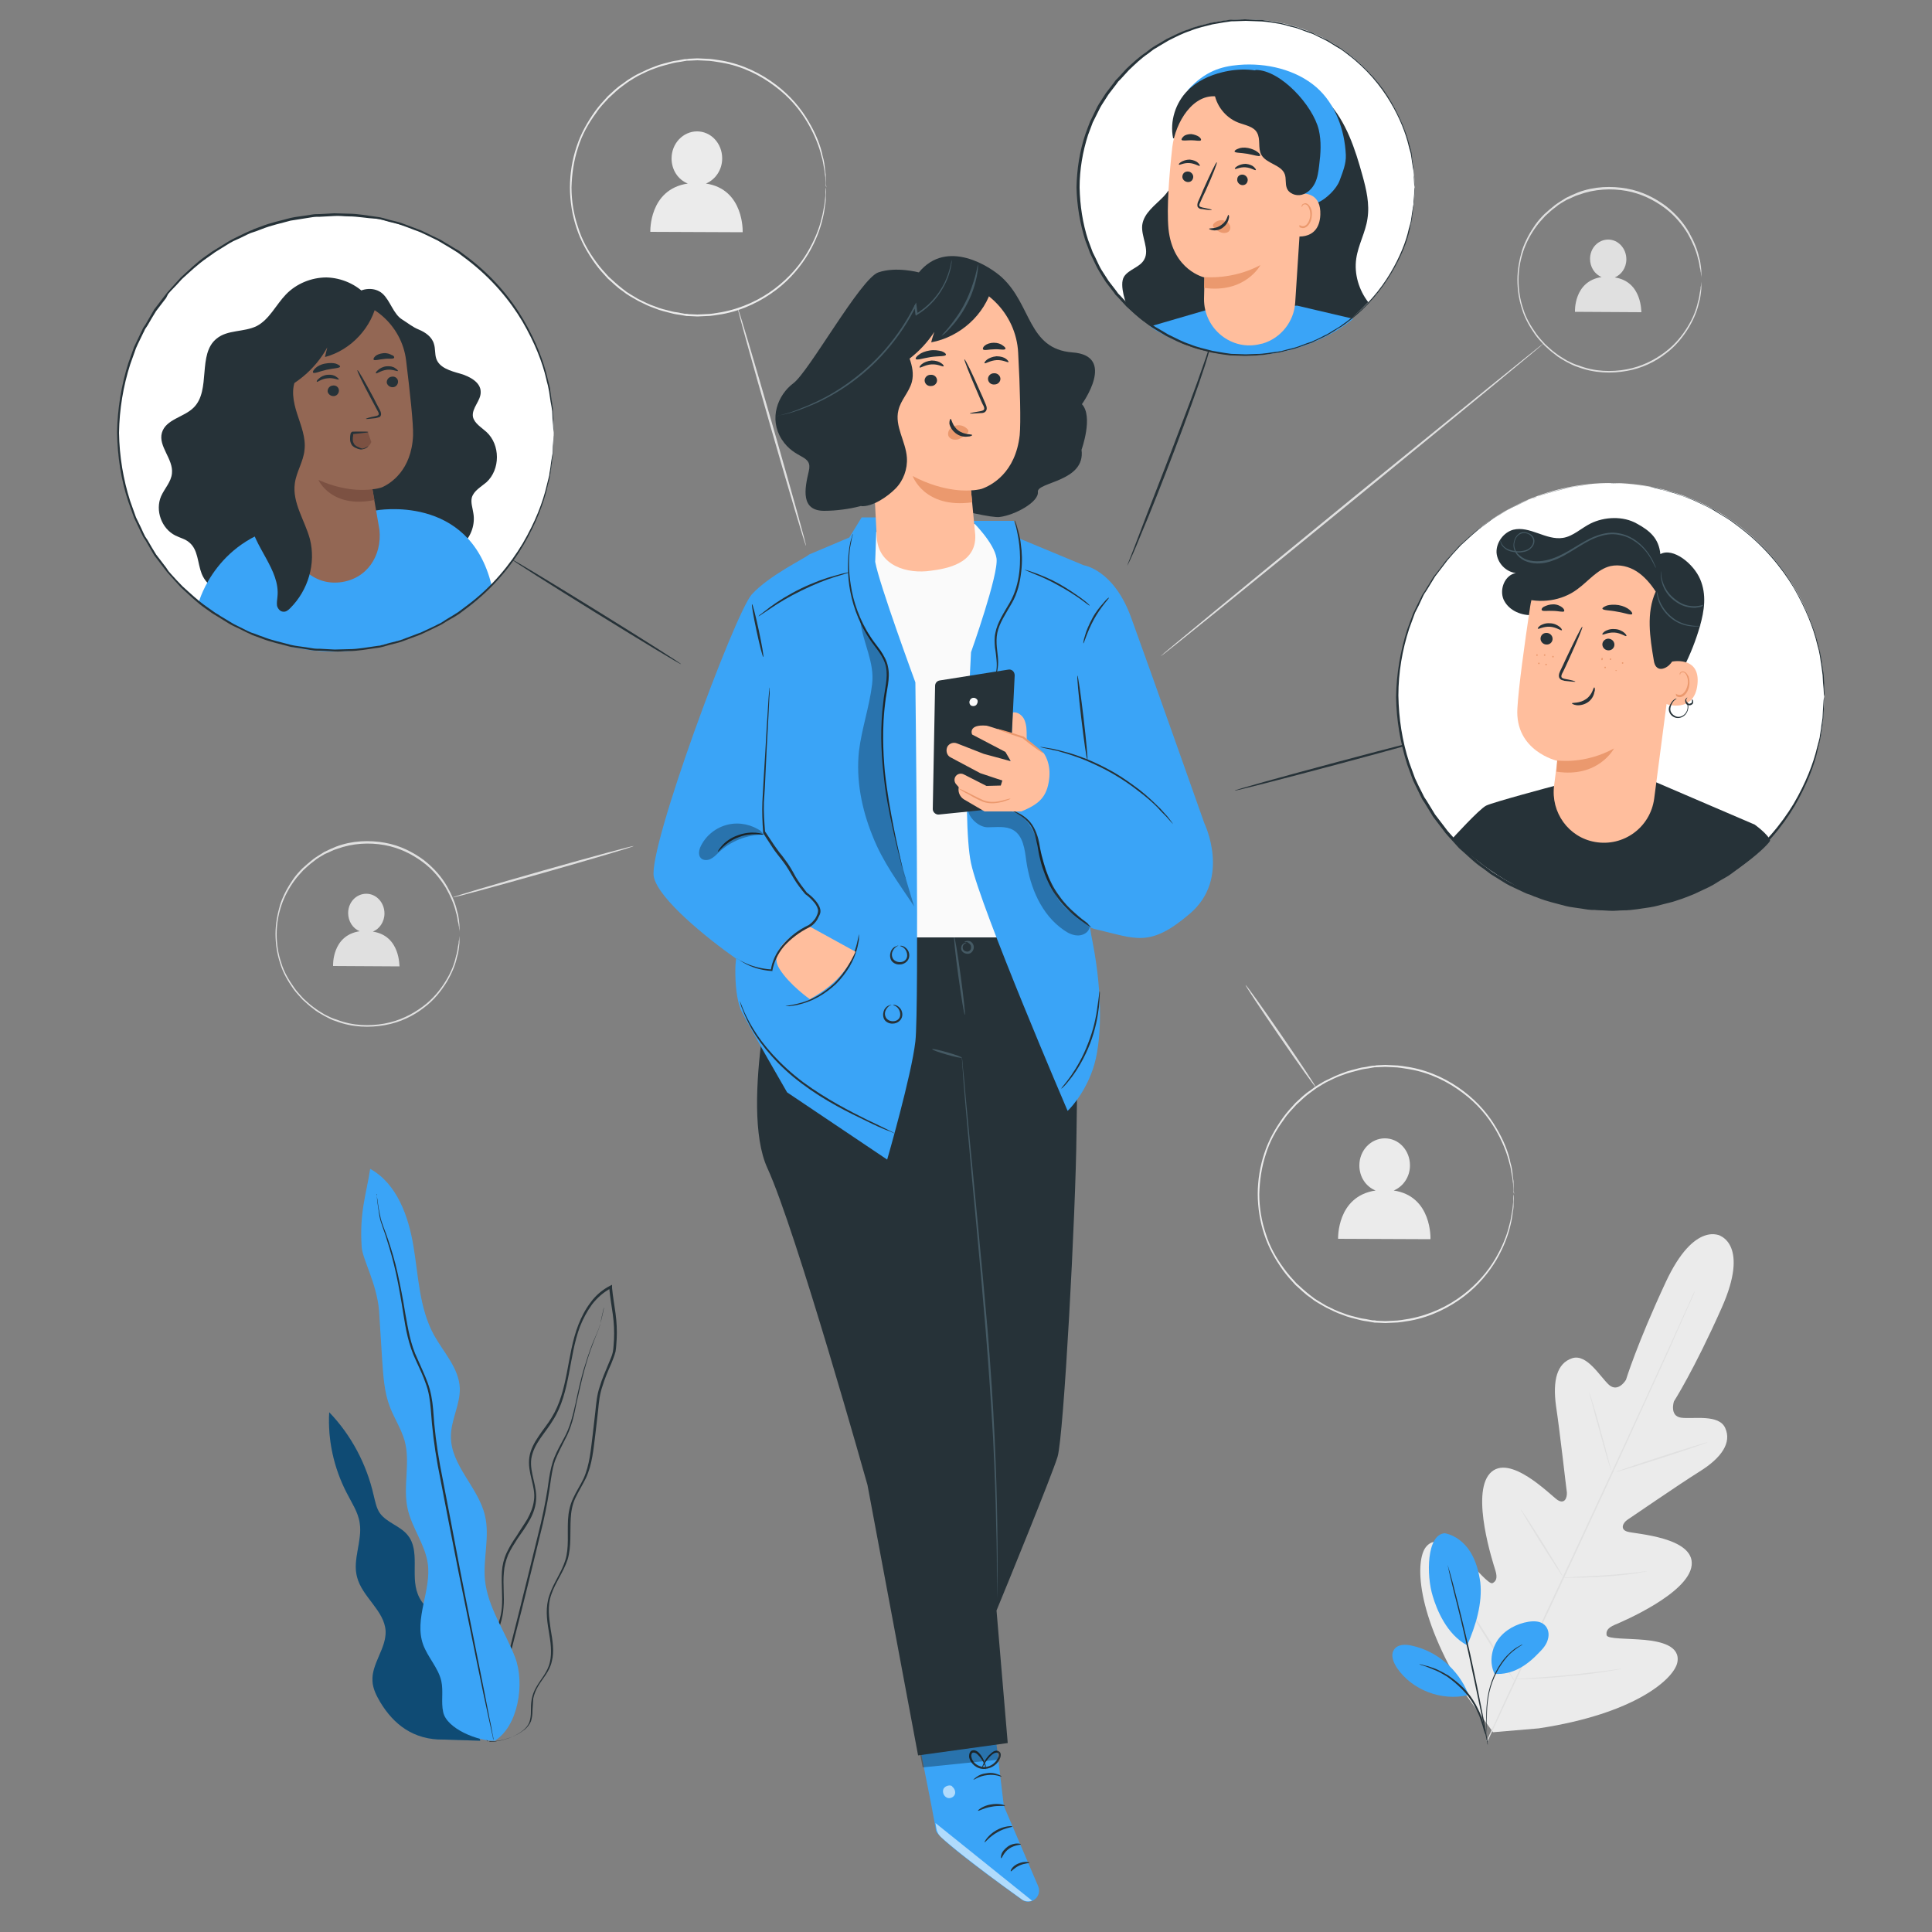 <?xml version="1.0" encoding="UTF-8"?> <!-- Generator: Adobe Illustrator 19.2.1, SVG Export Plug-In . SVG Version: 6.00 Build 0) --> <svg xmlns="http://www.w3.org/2000/svg" xmlns:xlink="http://www.w3.org/1999/xlink" x="0px" y="0px" viewBox="0 0 500 500" style="enable-background:new 0 0 500 500;" xml:space="preserve"><rect x="0" y="0" width="500" height="500" fill="#808080" stroke="none"/> <style type="text/css"> .st0{fill:#EBEBEB;} .st1{fill:#E0E0E0;} .st2{fill:#263238;} .st3{fill:#FFFFFF;} .st4{fill:#3AA4F7;} .st5{fill:#FFBE9D;} .st6{fill:#EB996E;} .st7{fill:#166BA5;} .st8{opacity:0.3;} .st9{fill:#455A64;} .st10{opacity:0.6;} .st11{fill:#FAFAFA;} .st12{fill:#936754;} .st13{fill:#7C5142;} </style> <g id="Background_Complete"> <g> <g> <path class="st0" d="M445.4,319.9c0,0-6.8-4.2-14.3,11.9c-7.5,16.1-10.3,25.3-10.3,25.3s-2,3.4-4.4,1.3c-2.3-2.1-5.7-8.1-9.5-6.9 c-4,1.3-5.1,5.8-4.2,12.4c1,6.6,2.6,21,2.8,22.3c0.1,1.3-0.5,3.2-2.4,2c-1.8-1.2-12.5-12.3-17.5-6.9c-5,5.4,0.8,23.2,1.4,25.1 c0.6,2,0.2,2.8-0.7,3.3c-0.9,0.5-4.2-3.6-7.3-6.6c-3.2-3-7.4-6-10-2.7c-2.6,3.3-3,16.9,10.5,38.4l6.9,9.5l11.8-1 c25.1-3.8,35.1-12.9,35.9-17.1s-4.2-5.4-8.5-5.8c-4.4-0.4-9.6-0.2-9.8-1.2c-0.2-1,0.2-1.9,2.1-2.7c1.9-0.8,19.1-8.1,19.9-15.4 c0.8-7.3-14.6-8.1-16.6-8.7c-2.1-0.6-1.1-2.4,0-3.1c1.1-0.7,13.1-9,18.7-12.5c5.6-3.5,8.3-7.4,6.6-11.2 c-1.6-3.7-8.3-2.3-11.4-2.7c-3.1-0.4-1.9-4.2-1.9-4.2s5.2-8.1,12.4-24.3c7.2-16.2-0.5-18.6-0.5-18.6"></path> </g> <g> <g> <path class="st1" d="M384.7,450.6c5.4-11.9,15.3-32.9,23.7-50.9c8.4-18,16-34.4,21.4-46.3c2.7-5.9,4.9-10.7,6.4-14.1 c0.8-1.6,1.3-2.9,1.7-3.8c0.2-0.4,0.4-0.8,0.5-1c0.1-0.2,0.2-0.3,0.2-0.3s0,0.1-0.1,0.3c-0.1,0.2-0.2,0.6-0.4,1 c-0.4,0.9-1,2.2-1.7,3.8c-1.5,3.3-3.6,8.2-6.3,14.1c-5.4,11.9-12.9,28.3-21.3,46.3c-8.4,18.1-18.3,39-23.8,50.9"></path> </g> </g> <g> <g> <path class="st1" d="M411.2,360.1c0,0,0.1,0.3,0.3,0.8c0.2,0.5,0.4,1.3,0.7,2.2c0.6,1.9,1.4,4.5,2.1,7.4c0.8,2.8,1.5,5.4,2,7.4 c0.2,0.9,0.4,1.6,0.6,2.2c0.1,0.5,0.2,0.8,0.2,0.8c0,0-0.1-0.3-0.3-0.8c-0.2-0.5-0.4-1.3-0.7-2.2c-0.6-1.9-1.3-4.5-2.1-7.4 c-0.8-2.8-1.5-5.4-2-7.4c-0.2-0.9-0.5-1.6-0.6-2.2C411.3,360.4,411.2,360.2,411.2,360.1z"></path> </g> </g> <g> <g> <ellipse transform="matrix(0.951 -0.308 0.308 0.951 -95.276 150.798)" class="st1" cx="430.2" cy="377.3" rx="12.5" ry="0.2"></ellipse> </g> </g> <g> <g> <path class="st1" d="M404.1,408.3c0,0,0.3,0,0.9-0.1c0.6,0,1.4,0,2.4-0.1c2-0.1,4.8-0.2,7.8-0.4c3-0.2,5.8-0.5,7.8-0.7 c0.9-0.1,1.7-0.2,2.4-0.3c0.6-0.1,0.9-0.1,0.9-0.1c0,0-0.3,0.1-0.8,0.2c-0.6,0.1-1.3,0.2-2.3,0.4c-2,0.3-4.7,0.6-7.8,0.8 c-3,0.2-5.8,0.3-7.8,0.3c-1,0-1.8,0-2.4,0C404.5,408.3,404.1,408.3,404.1,408.3z"></path> </g> </g> <g> <g> <path class="st1" d="M393.6,390.7c0,0,0.2,0.2,0.5,0.6c0.3,0.5,0.7,1.1,1.2,1.8c1,1.6,2.4,3.7,3.9,6.1c1.5,2.4,2.8,4.6,3.8,6.2 c0.4,0.7,0.8,1.4,1.1,1.9c0.3,0.5,0.4,0.7,0.4,0.7c0,0-0.2-0.2-0.5-0.6c-0.3-0.5-0.7-1.1-1.2-1.8c-1-1.6-2.4-3.7-3.9-6.1 c-1.5-2.4-2.8-4.6-3.8-6.2c-0.4-0.7-0.8-1.4-1.1-1.9C393.7,391,393.5,390.7,393.6,390.7z"></path> </g> </g> <g> <g> <path class="st1" d="M378,413.1c0,0,0.2,0.3,0.6,0.8c0.4,0.6,0.9,1.4,1.6,2.3c1.3,2,3.1,4.7,5,7.8c1.9,3.1,3.7,5.8,4.9,7.9 c0.6,1,1.1,1.8,1.5,2.4c0.3,0.6,0.5,0.9,0.5,0.9c0,0-0.2-0.3-0.6-0.8c-0.4-0.6-0.9-1.4-1.6-2.3c-1.3-2-3.1-4.7-5-7.8 c-1.9-3.1-3.7-5.8-4.9-7.9c-0.6-1-1.1-1.8-1.5-2.4C378.2,413.4,378,413.1,378,413.1z"></path> </g> </g> <g> <g> <path class="st1" d="M391.8,434.6c0,0,0.4-0.1,1.1-0.1c0.8-0.1,1.8-0.1,3-0.2c2.5-0.2,6-0.4,9.9-0.8c3.9-0.4,7.3-0.8,9.8-1.1 c1.2-0.2,2.2-0.3,3-0.4c0.7-0.1,1.1-0.1,1.1-0.1c0,0-0.4,0.1-1.1,0.2c-0.7,0.1-1.7,0.3-3,0.5c-2.5,0.4-6,0.9-9.8,1.2 c-3.9,0.4-7.4,0.6-9.9,0.7c-1.3,0-2.3,0.1-3,0.1C392.2,434.6,391.8,434.6,391.8,434.6z"></path> </g> </g> </g> <g> <g> <g> <g> <g> <g> <path class="st1" d="M96.5,241.1c1.7-0.7,3-2.5,3-4.7c0-2.8-2.1-5.1-4.7-5.1c-2.6,0-4.7,2.2-4.7,5c0,2.1,1.2,4,3,4.7 c-7.3,1.1-6.9,9-6.9,9l17.2,0.1C103.3,250.2,103.7,242.2,96.5,241.1z"></path> </g> </g> </g> </g> <g> <path class="st1" d="M118.9,241.8c0,0,0-0.1,0-0.4c0-0.3,0-0.7-0.1-1.1c0-0.3,0-0.5-0.1-0.8c0-0.3-0.1-0.6-0.2-1 c-0.1-0.7-0.2-1.5-0.5-2.4c-0.4-1.8-1.3-4-2.6-6.3c-1.4-2.3-3.3-4.7-6-6.7c-2.7-2-6-3.7-9.9-4.4c-3.9-0.7-8.2-0.5-12.3,1 c-1.1,0.3-2,0.9-3.1,1.3c-1,0.6-2,1.1-2.9,1.9c-1,0.7-1.8,1.5-2.7,2.3c-0.8,0.9-1.6,1.7-2.3,2.7c-1.4,1.9-2.6,4.1-3.4,6.5 c-0.8,2.4-1.2,4.9-1.2,7.4c0,2.5,0.4,5.1,1.2,7.4c0.7,2.4,2,4.5,3.4,6.5c0.7,1,1.5,1.8,2.3,2.7c0.9,0.8,1.7,1.6,2.7,2.3 c0.9,0.7,1.9,1.3,2.9,1.9c1,0.5,2,1,3.1,1.3c4.1,1.6,8.5,1.7,12.3,1c3.9-0.7,7.2-2.4,9.9-4.4c2.7-2,4.6-4.4,6-6.7 c1.4-2.3,2.2-4.4,2.6-6.3c0.3-0.9,0.4-1.7,0.5-2.4c0.1-0.4,0.1-0.7,0.2-1c0-0.3,0-0.6,0.1-0.8c0-0.5,0.1-0.8,0.1-1.1 C118.9,241.9,118.9,241.8,118.9,241.8s0,0.1,0,0.4c0,0.3,0,0.7,0,1.1c0,0.3,0,0.5,0,0.8c0,0.3-0.1,0.6-0.1,1 c-0.1,0.7-0.2,1.6-0.5,2.5c-0.4,1.9-1.2,4-2.6,6.4c-1.4,2.3-3.3,4.8-6,6.8c-2.7,2.1-6.1,3.8-10.1,4.5c-3.9,0.7-8.4,0.6-12.6-1 c-1.1-0.3-2.1-0.9-3.1-1.4c-1-0.6-2-1.1-2.9-1.9c-1-0.7-1.8-1.5-2.7-2.3c-0.8-0.9-1.7-1.8-2.4-2.8c-1.4-2-2.7-4.2-3.4-6.6 c-0.8-2.4-1.2-5-1.2-7.6c0-2.6,0.5-5.2,1.2-7.6c0.8-2.4,2-4.6,3.4-6.6c0.7-1,1.5-1.9,2.4-2.8c0.9-0.8,1.8-1.6,2.7-2.3 c0.9-0.7,2-1.3,2.9-1.9c1-0.5,2.1-1,3.1-1.4c4.2-1.6,8.7-1.7,12.6-1c4,0.7,7.4,2.5,10.1,4.5c2.7,2.1,4.7,4.5,6,6.8 c1.3,2.3,2.2,4.5,2.6,6.4c0.3,0.9,0.4,1.8,0.5,2.5c0,0.4,0.1,0.7,0.1,1c0,0.3,0,0.6,0,0.8c0,0.5,0,0.8,0,1.1 C118.9,241.7,118.9,241.8,118.9,241.8z"></path> </g> </g> <g> <ellipse transform="matrix(0.962 -0.273 0.273 0.962 -56.179 46.828)" class="st1" cx="140.5" cy="225.7" rx="24.3" ry="0.3"></ellipse> </g> </g> <g> <g> <g> <g> <g> <g> <path class="st0" d="M360.7,308.1c2.4-1,4.2-3.5,4.2-6.5c0-3.9-2.9-7-6.5-7c-3.6,0-6.6,3.1-6.6,7c0,3,1.7,5.5,4.2,6.5 c-10.1,1.5-9.7,12.5-9.7,12.5l23.9,0.1C370.2,320.7,370.7,309.6,360.7,308.1z"></path> </g> </g> </g> </g> <g> <path class="st0" d="M391.8,309c0,0,0-0.2-0.1-0.5c0-0.4-0.1-0.9-0.1-1.6c0-0.3,0-0.7-0.1-1.2c0-0.4-0.1-0.9-0.2-1.4 c-0.2-1-0.3-2.2-0.7-3.4c-0.6-2.5-1.8-5.6-3.7-8.8c-1.9-3.2-4.6-6.5-8.4-9.3c-3.7-2.8-8.4-5.2-13.8-6.1 c-1.4-0.2-2.7-0.5-4.1-0.5c-0.7,0-1.4-0.1-2.1-0.1c-0.7,0-1.4,0.1-2.2,0.1c-0.4,0-0.7,0-1.1,0.1l-1.1,0.2 c-0.7,0.1-1.5,0.2-2.2,0.4c-1.4,0.4-2.9,0.7-4.4,1.3c-1.5,0.5-2.9,1.2-4.3,1.9c-0.7,0.4-1.4,0.8-2,1.2c-0.7,0.4-1.3,0.9-2,1.4 c-1.3,0.9-2.5,2.1-3.7,3.2c-1.1,1.2-2.3,2.4-3.2,3.8c-2,2.7-3.7,5.7-4.7,9c-1.1,3.3-1.6,6.8-1.7,10.3c0,3.6,0.6,7.1,1.7,10.3 c1,3.3,2.7,6.3,4.7,9c1,1.4,2.1,2.6,3.2,3.8c1.2,1.1,2.4,2.2,3.7,3.2c0.6,0.5,1.3,1,2,1.4c0.7,0.4,1.3,0.8,2,1.2 c1.4,0.7,2.8,1.4,4.3,1.9c1.4,0.6,2.9,0.9,4.4,1.3c0.7,0.2,1.5,0.2,2.2,0.4l1.1,0.2c0.4,0,0.7,0,1.1,0.1c0.7,0,1.5,0.1,2.2,0.1 c0.7,0,1.4-0.1,2.1-0.1c1.4,0,2.8-0.3,4.1-0.5c5.4-1,10.1-3.3,13.8-6.1c3.7-2.8,6.5-6.1,8.4-9.3c1.9-3.2,3.1-6.2,3.7-8.8 c0.4-1.3,0.5-2.4,0.7-3.4c0.1-0.5,0.2-1,0.2-1.4c0-0.4,0.1-0.8,0.1-1.2c0-0.7,0.1-1.2,0.1-1.6C391.8,309.2,391.8,309,391.8,309 s0,0.2,0,0.5c0,0.4,0,0.9-0.1,1.6c0,0.3,0,0.7,0,1.2c0,0.4-0.1,0.9-0.2,1.4c-0.1,1-0.3,2.2-0.6,3.4c-0.6,2.6-1.7,5.6-3.6,8.9 c-1.9,3.2-4.6,6.6-8.4,9.5c-3.7,2.8-8.5,5.3-14,6.3c-1.4,0.2-2.8,0.5-4.2,0.5c-0.7,0-1.4,0.1-2.2,0.1c-0.7,0-1.5-0.1-2.2-0.1 c-0.4,0-0.7,0-1.1-0.1l-1.1-0.2c-0.7-0.1-1.5-0.2-2.2-0.4c-1.5-0.4-3-0.7-4.4-1.3c-1.5-0.5-2.9-1.2-4.3-1.9 c-0.7-0.4-1.4-0.8-2.1-1.2c-0.7-0.4-1.4-0.9-2-1.4c-1.4-0.9-2.5-2.1-3.8-3.2c-1.1-1.2-2.3-2.5-3.3-3.9c-2-2.8-3.7-5.8-4.8-9.2 c-1.1-3.3-1.7-6.9-1.7-10.5c0-3.6,0.6-7.2,1.7-10.5c1.1-3.4,2.8-6.4,4.8-9.2c1-1.4,2.1-2.6,3.3-3.9c1.2-1.1,2.4-2.3,3.8-3.2 c0.7-0.5,1.3-1,2-1.4c0.7-0.4,1.4-0.9,2.1-1.2c1.4-0.7,2.9-1.4,4.3-1.9c1.4-0.6,3-0.9,4.4-1.3c0.7-0.2,1.5-0.2,2.2-0.4l1.1-0.2 c0.4,0,0.7,0,1.1-0.1c0.7,0,1.5-0.1,2.2-0.1c0.7,0,1.5,0.1,2.2,0.1c1.4,0,2.8,0.3,4.2,0.5c5.5,1,10.2,3.4,14,6.3 c3.8,2.9,6.5,6.2,8.4,9.5c1.9,3.2,3.1,6.3,3.6,8.9c0.4,1.3,0.5,2.4,0.6,3.4c0.1,0.5,0.1,1,0.2,1.4c0,0.4,0,0.8,0,1.2 c0,0.7,0,1.2,0.1,1.6C391.9,308.8,391.8,309,391.8,309z"></path> </g> </g> <g> <ellipse transform="matrix(0.824 -0.566 0.566 0.824 -93.502 234.972)" class="st1" cx="331.6" cy="268" rx="0.3" ry="16"></ellipse> </g> </g> <g> <g> <g> <g> <g> <g> <path class="st1" d="M417.9,71.8c1.7-0.7,3-2.5,3-4.7c0-2.8-2.1-5.1-4.7-5.1c-2.6,0-4.7,2.2-4.7,5c0,2.1,1.2,4,3,4.7 c-7.3,1.1-6.9,9-6.9,9l17.2,0.1C424.7,80.9,425.1,72.9,417.9,71.8z"></path> </g> </g> </g> </g> <g> <path class="st1" d="M440.3,72.5c0,0,0-0.1,0-0.4c0-0.3,0-0.7-0.1-1.1c0-0.3,0-0.5-0.1-0.8c0-0.3-0.1-0.6-0.2-1 c-0.1-0.7-0.2-1.5-0.5-2.4c-0.4-1.8-1.3-4-2.6-6.3c-1.4-2.3-3.3-4.7-6-6.7c-2.7-2-6-3.7-9.9-4.4c-3.9-0.7-8.2-0.5-12.3,1 c-1.1,0.3-2,0.9-3.1,1.3c-1,0.6-2,1.1-2.9,1.9c-1,0.7-1.8,1.5-2.7,2.3c-0.8,0.9-1.6,1.7-2.3,2.7c-1.4,1.9-2.6,4.1-3.4,6.5 c-0.8,2.4-1.2,4.9-1.2,7.4c0,2.5,0.4,5.1,1.2,7.4c0.7,2.4,2,4.5,3.4,6.5c0.7,1,1.5,1.8,2.3,2.7c0.9,0.8,1.7,1.6,2.7,2.3 c0.9,0.7,1.9,1.3,2.9,1.9c1,0.5,2,1,3.1,1.3c4.1,1.6,8.5,1.7,12.3,1c3.9-0.7,7.2-2.4,9.9-4.4c2.7-2,4.6-4.4,6-6.7 c1.4-2.3,2.2-4.4,2.6-6.3c0.3-0.9,0.4-1.7,0.5-2.4c0.1-0.4,0.1-0.7,0.2-1c0-0.3,0-0.6,0.1-0.8c0-0.5,0.1-0.8,0.1-1.1 C440.3,72.6,440.3,72.5,440.3,72.5c0,0,0,0.1,0,0.4c0,0.3,0,0.7,0,1.1c0,0.3,0,0.5,0,0.8c0,0.3-0.1,0.6-0.1,1 c-0.1,0.7-0.2,1.6-0.5,2.5c-0.4,1.9-1.2,4-2.6,6.4c-1.4,2.3-3.3,4.8-6,6.8c-2.7,2.1-6.1,3.8-10.1,4.5c-3.9,0.7-8.4,0.6-12.6-1 c-1.1-0.3-2.1-0.9-3.1-1.4c-1-0.6-2-1.1-2.9-1.9c-1-0.7-1.8-1.5-2.7-2.3c-0.8-0.9-1.7-1.8-2.4-2.8c-1.4-2-2.7-4.2-3.4-6.6 c-0.8-2.4-1.2-5-1.2-7.6c0-2.6,0.5-5.2,1.2-7.6c0.8-2.4,2-4.6,3.4-6.6c0.7-1,1.5-1.9,2.4-2.8c0.9-0.8,1.8-1.6,2.7-2.3 c0.9-0.7,2-1.3,2.9-1.9c1-0.5,2.1-1,3.1-1.4c4.2-1.6,8.7-1.7,12.6-1c4,0.7,7.4,2.5,10.1,4.5c2.7,2.1,4.7,4.5,6,6.8 c1.3,2.3,2.2,4.5,2.6,6.4c0.3,0.9,0.4,1.8,0.5,2.5c0,0.4,0.1,0.7,0.1,1c0,0.3,0,0.6,0,0.8c0,0.5,0,0.8,0,1.1 C440.3,72.3,440.3,72.5,440.3,72.5z"></path> </g> </g> <g> <path class="st1" d="M399.7,88.7c0.1,0.1-22.1,18.4-49.5,40.8c-27.4,22.4-49.7,40.5-49.8,40.3c-0.1-0.1,22.1-18.4,49.5-40.8 C377.3,106.7,399.6,88.6,399.7,88.7z"></path> </g> </g> <g> <g> <g> <g> <g> <g> <path class="st0" d="M182.7,47.5c2.4-1,4.2-3.5,4.2-6.5c0-3.9-2.9-7-6.5-7c-3.6,0-6.6,3.1-6.6,7c0,3,1.7,5.5,4.2,6.5 c-10.1,1.5-9.7,12.5-9.7,12.5l23.9,0.1C192.2,60.2,192.7,49,182.7,47.5z"></path> </g> </g> </g> </g> <g> <path class="st0" d="M213.8,48.5c0,0,0-0.2-0.1-0.5c0-0.4-0.1-0.9-0.1-1.6c0-0.3,0-0.7-0.1-1.2c0-0.4-0.1-0.9-0.2-1.4 c-0.2-1-0.3-2.2-0.7-3.4c-0.6-2.5-1.8-5.6-3.7-8.8c-1.9-3.2-4.6-6.5-8.4-9.3c-3.7-2.8-8.4-5.2-13.8-6.1 c-1.4-0.2-2.7-0.5-4.1-0.5c-0.7,0-1.4-0.1-2.1-0.1c-0.7,0-1.4,0.1-2.2,0.1c-0.4,0-0.7,0-1.1,0.1l-1.1,0.2 c-0.7,0.1-1.5,0.2-2.2,0.4c-1.4,0.4-2.9,0.7-4.4,1.3c-1.5,0.5-2.9,1.2-4.3,1.9c-0.7,0.4-1.4,0.8-2,1.2c-0.7,0.4-1.3,0.9-2,1.4 c-1.3,0.9-2.5,2.1-3.7,3.2c-1.1,1.2-2.3,2.4-3.2,3.8c-2,2.7-3.7,5.7-4.7,9c-1.1,3.3-1.6,6.8-1.7,10.3c0,3.6,0.6,7.1,1.7,10.3 c1,3.3,2.7,6.3,4.7,9c1,1.4,2.1,2.6,3.2,3.8c1.2,1.1,2.4,2.2,3.7,3.2c0.6,0.5,1.3,1,2,1.4c0.7,0.4,1.3,0.8,2,1.2 c1.4,0.7,2.8,1.4,4.3,1.9c1.4,0.6,2.9,0.9,4.4,1.3c0.7,0.2,1.5,0.2,2.2,0.4l1.1,0.2c0.4,0,0.7,0,1.1,0.1c0.7,0,1.5,0.1,2.2,0.1 c0.7,0,1.4-0.1,2.1-0.1c1.4,0,2.8-0.3,4.1-0.5c5.4-1,10.1-3.3,13.8-6.1c3.7-2.8,6.5-6.1,8.4-9.3c1.9-3.2,3.1-6.2,3.7-8.8 c0.4-1.3,0.5-2.4,0.7-3.4c0.1-0.5,0.2-1,0.2-1.4c0-0.4,0.1-0.8,0.1-1.2c0-0.7,0.1-1.2,0.1-1.6C213.8,48.6,213.8,48.5,213.8,48.5 s0,0.2,0,0.5c0,0.4,0,0.9-0.1,1.6c0,0.3,0,0.7,0,1.2c0,0.4-0.1,0.9-0.2,1.4c-0.1,1-0.3,2.2-0.6,3.4c-0.6,2.6-1.7,5.6-3.6,8.9 c-1.9,3.2-4.6,6.6-8.4,9.5c-3.7,2.8-8.5,5.3-14,6.3c-1.4,0.2-2.8,0.5-4.2,0.5c-0.7,0-1.4,0.1-2.2,0.1c-0.7,0-1.5-0.1-2.2-0.1 c-0.4,0-0.7,0-1.1-0.1l-1.1-0.2c-0.7-0.1-1.5-0.2-2.2-0.4c-1.5-0.4-3-0.7-4.4-1.3c-1.5-0.5-2.9-1.2-4.3-1.9 c-0.7-0.4-1.4-0.8-2.1-1.2c-0.7-0.4-1.4-0.9-2-1.4c-1.4-0.9-2.5-2.1-3.8-3.2c-1.1-1.2-2.3-2.5-3.3-3.9c-2-2.8-3.7-5.8-4.8-9.2 c-1.1-3.3-1.7-6.9-1.7-10.5c0-3.6,0.6-7.2,1.7-10.5c1.1-3.4,2.8-6.4,4.8-9.2c1-1.4,2.1-2.6,3.3-3.9c1.2-1.1,2.4-2.3,3.8-3.2 c0.7-0.5,1.3-1,2-1.4c0.7-0.4,1.4-0.9,2.1-1.2c1.4-0.7,2.9-1.4,4.3-1.9c1.4-0.6,3-0.9,4.4-1.3c0.7-0.2,1.5-0.2,2.2-0.4l1.1-0.2 c0.4,0,0.7,0,1.1-0.1c0.7,0,1.5-0.1,2.2-0.1c0.7,0,1.5,0.1,2.2,0.1c1.4,0,2.8,0.3,4.2,0.5c5.5,1,10.2,3.4,14,6.3 c3.8,2.9,6.5,6.2,8.4,9.5c1.9,3.2,3.1,6.3,3.6,8.9c0.4,1.3,0.5,2.4,0.6,3.4c0.1,0.5,0.1,1,0.2,1.4c0,0.4,0,0.8,0,1.2 c0,0.7,0,1.2,0.1,1.6C213.9,48.3,213.8,48.5,213.8,48.5z"></path> </g> </g> <g> <ellipse transform="matrix(0.961 -0.276 0.276 0.961 -22.747 59.45)" class="st1" cx="199.8" cy="110.5" rx="0.3" ry="32"></ellipse> </g> </g> </g> <g id="Character_3"> <g> <g> <path class="st2" d="M313.9,85.4c0,0,0.1,0.2,0.1,0.7c0,0.4-0.1,1.1-0.3,1.9c-0.4,1.6-1,3.9-1.9,6.7c-1.8,5.6-4.6,13.3-7.8,21.7 c-3.2,8.4-6.2,16-8.5,21.4c-1.1,2.7-2,4.9-2.7,6.4c-0.3,0.7-0.6,1.3-0.8,1.7c-0.2,0.4-0.3,0.6-0.3,0.6c0,0,0.1-0.2,0.2-0.6 c0.2-0.5,0.4-1.1,0.7-1.8c0.6-1.6,1.5-3.8,2.5-6.5c2.1-5.6,5.1-13.1,8.3-21.5c3.2-8.4,6.1-16,8-21.6c1-2.8,1.7-5,2.1-6.6 c0.2-0.8,0.3-1.4,0.4-1.8C313.9,85.6,313.8,85.4,313.9,85.4z"></path> </g> <g> <g> <circle class="st3" cx="322.6" cy="48.5" r="43.5"></circle> </g> <g> <path class="st2" d="M351,66.9c0.5-3.5,2.4-6.8,2.9-10.3c0.6-3.8-0.3-7.6-1.3-11.2c-1.9-6.9-4.2-13.9-9-19.1 c-4.8-5.3-12.5-8.5-19.2-6l-7,6.1c-4.9,1.3-7.9,6.1-9.7,10.8c-1.8,4.7-3.1,9.9-6.5,13.6c-2.2,2.3-5.2,4.3-5.6,7.5 c-0.3,3,2,6.3,0.5,8.9c-1.1,2-4,2.5-5.2,4.4c-1.4,2.2,0.8,7.7,0.8,7.7s18.3,20.9,48.3,9c6.3-2.5,9.5-5.4,14.1-10.1 C351.7,75.1,350.4,70.9,351,66.9z"></path> </g> <g> <path class="st4" d="M297.6,84.5l14.4-4.2l23.7-1.2l14.5,3.4c0,0-10.9,9.9-28.8,9.5C307.4,91.6,297.6,84.5,297.6,84.5"></path> </g> <g> <g> <path class="st4" d="M307.4,23.3c4.5-4.9,8.6-6.1,13.2-6.5c7.1-0.6,14.8,1.2,20.1,5.8c4.9,4.3,7.3,11,7.6,17.5 c0.1,2.3-0.8,4.4-1.6,6.6c-0.8,2.2-3.5,4.8-5.6,5.7c-2.1,0.9-2.9,0.2-4.5-1.5c-1-1-1.5-2.4-2-3.7c-2-5.6-4.5-11.2-8.3-15.7 s-9.3-8-15.2-8.3"></path> </g> <g> <g> <g> <path class="st2" d="M303.6,35.8c-0.9-4.4,0.6-9.2,3.8-12.4c2.4-2.4,5.6-3.9,8.9-4.7c4.4-1.1,9.3-1,13.4,1 c4.1,2,7.3,6.1,7.6,10.6c0.1,2.1-0.4,4.2,0.2,6.2c0.2,0.9,0.7,1.8,0.4,2.6c-0.3,0.8-1.1,1.3-1.9,1.3 c-0.8,0.1-1.6-0.2-2.4-0.6c-2.5-1.2-4.6-3.2-6.6-5.2"></path> </g> </g> <g> <g> <g> <path class="st5" d="M334.9,31L315.2,25c-6.4-1-11,6.6-11.8,13c-0.8,7.1-1.5,15.8-1,21.2c1.1,10.8,9.3,12.6,9.3,12.6 c0,0,0,2.5-0.1,5.5c-0.1,7.8,7.2,13.7,14.7,11.7c0.2,0,0.3-0.1,0.5-0.1c4.7-1.4,8.1-5.7,8.4-10.6L338,35 C338.2,33.1,336.8,31.4,334.9,31z"></path> </g> <g> <g> <g> <g> <g> <g> <g> <g> <g> <g> <g> <g> <g> <g> <g> <g> <g> <g> <g> <g> <path class="st2" d="M306,45.6c-0.1,0.7,0.5,1.4,1.3,1.5c0.8,0.1,1.4-0.4,1.5-1.2 c0.1-0.7-0.5-1.4-1.2-1.5C306.7,44.3,306.1,44.8,306,45.6z"></path> </g> </g> </g> </g> </g> </g> </g> </g> </g> </g> </g> <g> <g> <g> <g> <g> <g> <g> <g> <g> <g> <g> <g> <path class="st2" d="M305.1,42.6c0.2,0.2,1.2-0.5,2.7-0.4c1.5,0.1,2.5,0.9,2.7,0.7 c0.1-0.1-0.1-0.4-0.5-0.8c-0.4-0.4-1.2-0.7-2.1-0.8c-0.9,0-1.7,0.3-2.2,0.6 C305.2,42.2,305,42.5,305.1,42.6z"></path> </g> </g> </g> </g> </g> </g> </g> </g> </g> </g> </g> </g> </g> <g> <g> <g> <g> <g> <g> <g> <g> <g> <g> <g> <g> <path class="st2" d="M320.2,46.4c-0.1,0.7,0.5,1.4,1.2,1.5c0.8,0.1,1.4-0.4,1.5-1.2 c0.1-0.7-0.5-1.4-1.2-1.5C320.9,45.1,320.2,45.6,320.2,46.4z"></path> </g> </g> </g> </g> </g> </g> </g> </g> </g> </g> </g> <g> <g> <g> <g> <g> <g> <g> <g> <g> <g> <g> <g> <path class="st2" d="M319.6,43.7c0.2,0.2,1.2-0.5,2.7-0.4c1.5,0.1,2.5,0.9,2.7,0.7 c0.1-0.1-0.1-0.4-0.5-0.8c-0.4-0.4-1.2-0.7-2.1-0.8c-0.9,0-1.7,0.3-2.2,0.6 C319.7,43.3,319.5,43.6,319.6,43.7z"></path> </g> </g> </g> </g> </g> </g> </g> </g> </g> </g> </g> </g> </g> <g> <g> <g> <g> <g> <g> <g> <g> <g> <g> <g> <g> <path class="st2" d="M313.6,54.3c0-0.1-0.9-0.3-2.4-0.6c-0.4-0.1-0.7-0.2-0.8-0.4 c-0.1-0.3,0.1-0.7,0.3-1.1c0.4-0.9,0.8-1.8,1.3-2.8c1.8-4,3.1-7.3,2.9-7.4c-0.2-0.1-1.7,3.1-3.5,7.1 c-0.4,1-0.8,1.9-1.2,2.8c-0.2,0.4-0.4,0.9-0.3,1.5c0.1,0.3,0.4,0.5,0.6,0.6c0.2,0.1,0.4,0.1,0.6,0.1 C312.7,54.4,313.6,54.4,313.6,54.3z"></path> </g> </g> </g> </g> </g> </g> </g> </g> </g> </g> </g> </g> <g> <g> <g> <g> <g> <g> <g> <g> <g> <g> <g> <path class="st6" d="M311.7,71.7c0,0,7.2,0.8,14.5-3.1c0,0-3.9,7.4-14.6,5.9L311.7,71.7z"></path> </g> </g> </g> </g> </g> </g> </g> </g> </g> </g> </g> <g> <g> <g> <g> <g> <g> <g> <g> <g> <g> <g> <path class="st6" d="M314.1,57.9c0.6-0.7,1.5-1,2.4-0.9c0.6,0.1,1.3,0.4,1.6,1c0.4,0.5,0.4,1.3,0,1.8 c-0.4,0.5-1.3,0.6-2,0.4c-0.7-0.2-1.3-0.7-1.8-1.2c-0.2-0.1-0.3-0.3-0.4-0.5 C313.9,58.3,313.9,58.1,314.1,57.9"></path> </g> </g> </g> </g> </g> </g> </g> </g> </g> </g> </g> <g> <g> <g> <g> <g> <g> <g> <g> <g> <g> <g> <g> <path class="st2" d="M317.9,55.6c-0.2,0-0.3,1.6-1.8,2.6c-1.4,1.1-3.1,0.8-3.2,1c0,0.1,0.4,0.3,1.1,0.4 c0.7,0.1,1.8-0.1,2.6-0.8c0.9-0.7,1.3-1.6,1.4-2.2C318.2,56,318,55.6,317.9,55.6z"></path> </g> </g> </g> </g> </g> </g> </g> </g> </g> </g> </g> </g> </g> </g> </g> <g> <g> <g> <g> <g> <g> <g> <g> <g> <g> <g> <path class="st2" d="M319.5,39.2c0.1,0.4,1.6,0.3,3.3,0.6c1.7,0.3,3.1,0.8,3.3,0.5c0.1-0.2-0.1-0.6-0.7-1 c-0.5-0.4-1.4-0.8-2.4-1c-1-0.2-2-0.1-2.6,0.2C319.8,38.7,319.5,39,319.5,39.2z"></path> </g> </g> </g> </g> </g> </g> </g> </g> </g> </g> </g> <g> <g> <g> <g> <g> <g> <g> <g> <g> <g> <g> <path class="st2" d="M305.8,36.2c0.2,0.3,1.3,0.1,2.5,0.1c1.2,0,2.2,0.3,2.5,0c0.1-0.2,0-0.5-0.5-0.9 c-0.4-0.3-1.2-0.6-2-0.7c-0.8,0-1.6,0.2-2,0.6C305.9,35.7,305.7,36,305.8,36.2z"></path> </g> </g> </g> </g> </g> </g> </g> </g> </g> </g> </g> </g> </g> </g> </g> </g> </g> </g> <g> <g> <g> <g> <g> <g> <g> <g> <g> <g> <g> <g> <path class="st5" d="M334.1,52.8c0-0.8,1.1-2.6,1.9-2.7c2.1-0.2,5.9,0.1,5.7,5.5c-0.3,7.3-7.6,5.5-7.6,5.2 C334,60.7,333.9,55.5,334.1,52.8z"></path> </g> </g> </g> </g> </g> </g> </g> </g> </g> </g> </g> <g> <g> <g> <g> <g> <g> <g> <g> <g> <g> <g> <g> <path class="st6" d="M336.3,58.2c0,0,0.1,0.1,0.3,0.2c0.2,0.1,0.6,0.2,0.9,0.1c0.8-0.2,1.5-1.4,1.6-2.8 c0-0.7-0.1-1.3-0.3-1.8c-0.2-0.5-0.5-0.9-0.9-1c-0.4-0.1-0.7,0.1-0.8,0.3c-0.1,0.2-0.1,0.3-0.1,0.4 c0,0-0.2-0.1-0.1-0.4c0-0.1,0.1-0.3,0.3-0.4c0.2-0.1,0.4-0.2,0.7-0.2c0.6,0.1,1,0.6,1.3,1.2 c0.3,0.6,0.4,1.3,0.3,2.1c-0.1,1.5-0.9,2.8-2,3.1c-0.5,0.1-0.9-0.1-1.2-0.2C336.3,58.3,336.3,58.2,336.3,58.2z"></path> </g> </g> </g> </g> </g> </g> </g> </g> </g> </g> </g> </g> </g> </g> <g> <path class="st2" d="M314.2,23.6c0.4,3.6,2.9,6.8,6.2,8.1c1.8,0.7,4,1,4.9,2.6c1,1.7,0.2,4,1.1,5.7c1.3,2.4,5.2,2.6,6.1,5.1 c0.4,1.1,0.1,2.4,0.5,3.5c0.5,1.5,2.4,2.2,3.9,1.8c1.5-0.4,2.7-1.6,3.4-3c0.7-1.4,0.9-3,1.1-4.6c0.4-3.1,0.6-6.2-0.1-9.2 c-1.5-6.3-9.9-15.5-16.3-15.5"></path> </g> </g> <g> <g> <path class="st2" d="M366.1,48.5c0,0,0-0.2-0.1-0.7c0-0.5-0.1-1.2-0.1-2.1c0-0.5-0.1-1-0.1-1.5c-0.1-0.6-0.2-1.2-0.3-1.8 c-0.1-0.7-0.2-1.4-0.3-2.1c-0.1-0.8-0.4-1.5-0.6-2.4c-0.8-3.4-2.3-7.3-4.8-11.5c-2.5-4.2-6.1-8.6-11-12.3 c-0.6-0.5-1.2-0.9-1.9-1.4c-0.7-0.4-1.4-0.8-2-1.2c-0.7-0.4-1.4-0.9-2.1-1.2c-0.7-0.4-1.5-0.7-2.2-1.1 c-0.4-0.2-0.8-0.4-1.1-0.5c-0.4-0.1-0.8-0.3-1.2-0.4c-0.8-0.3-1.6-0.6-2.4-0.9c-0.8-0.3-1.7-0.4-2.6-0.7 c-0.9-0.2-1.7-0.5-2.6-0.6c-1.8-0.3-3.6-0.6-5.5-0.6c-0.9,0-1.9-0.1-2.8-0.1c-0.9,0-1.9,0.1-2.9,0.1c-0.5,0-1,0-1.4,0.1 l-1.4,0.2c-1,0.2-1.9,0.3-2.9,0.5c-1.9,0.5-3.9,0.9-5.8,1.7c-1.9,0.6-3.8,1.6-5.6,2.5c-0.9,0.5-1.8,1.1-2.7,1.6 c-0.4,0.3-0.9,0.5-1.3,0.8l-1.3,1c-1.8,1.2-3.3,2.7-4.9,4.2c-0.7,0.8-1.5,1.6-2.2,2.4l-0.6,0.6l-0.5,0.7l-1,1.3l-1,1.3 l-0.9,1.4l-0.9,1.4l-0.4,0.7l-0.4,0.8c-0.5,1-1,2-1.5,3c-0.4,1.1-0.8,2.1-1.2,3.2c-1.4,4.3-2.2,9-2.2,13.6 c0.1,4.7,0.8,9.3,2.2,13.6c0.4,1.1,0.8,2.1,1.2,3.2c0.5,1,1,2,1.5,3.1l0.4,0.8l0.4,0.7l0.9,1.4l0.9,1.4l1,1.3l1,1.3l0.5,0.7 l0.6,0.6c0.7,0.8,1.5,1.6,2.2,2.4c1.6,1.5,3.1,3,4.9,4.2l1.3,1c0.4,0.3,0.9,0.6,1.3,0.8c0.9,0.5,1.8,1.1,2.7,1.6 c1.9,0.9,3.7,1.9,5.6,2.5c1.9,0.8,3.9,1.2,5.8,1.7c1,0.2,1.9,0.3,2.9,0.5l1.4,0.2c0.5,0.1,1,0.1,1.4,0.1c1,0,1.9,0.1,2.9,0.1 c0.9,0,1.9-0.1,2.8-0.1c1.9,0,3.7-0.4,5.5-0.6c0.9-0.1,1.8-0.4,2.6-0.6c0.9-0.2,1.7-0.4,2.6-0.7c0.8-0.3,1.6-0.6,2.4-0.9 c0.4-0.1,0.8-0.3,1.2-0.4c0.4-0.2,0.8-0.4,1.1-0.5c0.8-0.4,1.5-0.7,2.2-1.1c0.8-0.3,1.4-0.8,2.1-1.2c0.7-0.4,1.4-0.8,2-1.2 c0.6-0.5,1.3-0.9,1.9-1.4c4.9-3.7,8.5-8.1,11-12.3c2.5-4.2,4.1-8.2,4.8-11.5c0.2-0.8,0.5-1.6,0.6-2.4c0.1-0.8,0.2-1.5,0.3-2.1 c0.1-0.7,0.2-1.3,0.3-1.8c0-0.6,0.1-1.1,0.1-1.5c0.1-0.9,0.1-1.6,0.1-2.1C366,48.7,366.1,48.5,366.1,48.5s0,0.2,0,0.7 c0,0.5,0,1.2-0.1,2.1c0,0.5,0,1-0.1,1.5c0,0.6-0.2,1.2-0.2,1.8c-0.1,0.7-0.2,1.4-0.3,2.1c-0.1,0.8-0.4,1.5-0.5,2.4 c-0.7,3.4-2.3,7.4-4.8,11.6c-2.5,4.2-6.1,8.7-11,12.4c-0.6,0.5-1.2,0.9-1.9,1.4c-0.7,0.4-1.4,0.8-2.1,1.3 c-0.7,0.4-1.4,0.9-2.1,1.2c-0.7,0.4-1.5,0.7-2.3,1.1c-0.4,0.2-0.8,0.4-1.2,0.6c-0.4,0.1-0.8,0.3-1.2,0.4 c-0.8,0.3-1.6,0.6-2.5,0.9c-0.8,0.3-1.7,0.5-2.6,0.7c-0.9,0.2-1.7,0.5-2.6,0.6c-1.8,0.3-3.6,0.6-5.5,0.7 c-0.9,0-1.9,0.1-2.9,0.1c-1,0-1.9-0.1-2.9-0.1c-0.5,0-1,0-1.5-0.1l-1.5-0.2c-1-0.2-2-0.3-2.9-0.5c-1.9-0.5-3.9-0.9-5.8-1.7 c-2-0.6-3.8-1.6-5.7-2.5c-0.9-0.5-1.8-1.1-2.7-1.6c-0.4-0.3-0.9-0.5-1.4-0.9l-1.3-1c-1.8-1.2-3.3-2.7-5-4.2 c-0.7-0.8-1.5-1.6-2.2-2.4l-0.6-0.6l-0.5-0.7l-1-1.3l-1-1.3l-0.9-1.4l-0.9-1.5l-0.4-0.7l-0.4-0.8c-0.5-1-1-2.1-1.5-3.1 c-0.4-1.1-0.8-2.2-1.2-3.2c-1.4-4.4-2.2-9.1-2.3-13.8c0.1-4.7,0.8-9.4,2.3-13.8c0.4-1.1,0.8-2.2,1.2-3.2c0.5-1,1-2.1,1.5-3.1 l0.4-0.8l0.4-0.7l0.9-1.4l0.9-1.4l1-1.3l1-1.3l0.5-0.7l0.6-0.6c0.7-0.8,1.5-1.6,2.2-2.4c1.6-1.5,3.2-3,5-4.2l1.3-1 c0.4-0.3,0.9-0.6,1.4-0.9c0.9-0.5,1.8-1.1,2.7-1.6c1.9-0.9,3.7-1.9,5.7-2.5c1.9-0.8,3.9-1.2,5.8-1.7c1-0.2,2-0.3,2.9-0.5 l1.5-0.2c0.5-0.1,1-0.1,1.5-0.1c1,0,1.9-0.1,2.9-0.1c1,0,1.9,0.1,2.9,0.1c1.9,0,3.7,0.4,5.5,0.7c0.9,0.1,1.8,0.4,2.6,0.6 c0.9,0.2,1.7,0.4,2.6,0.7c0.8,0.3,1.6,0.6,2.5,0.9c0.4,0.1,0.8,0.3,1.2,0.4c0.4,0.2,0.8,0.4,1.2,0.6c0.8,0.4,1.5,0.7,2.3,1.1 c0.8,0.3,1.4,0.8,2.1,1.2c0.7,0.4,1.4,0.8,2.1,1.3c0.6,0.5,1.3,0.9,1.9,1.4c4.9,3.8,8.6,8.2,11,12.4c2.5,4.3,4,8.3,4.8,11.6 c0.2,0.8,0.5,1.6,0.5,2.4c0.1,0.8,0.2,1.5,0.3,2.1c0.1,0.7,0.2,1.3,0.2,1.8c0,0.6,0,1.1,0.1,1.5c0,0.9,0.1,1.6,0.1,2.1 C366.1,48.2,366.1,48.5,366.1,48.5z"></path> </g> </g> </g> </g> </g> <g id="Plants"> <g> <g> <g> <g> <path class="st7" d="M117.8,428.3c0.8-3.1-1.2-6.3-3.5-8.5c-2.3-2.3-5.1-4.3-6.2-7.3c-1.9-4.9,0.7-11.2-2.6-15.2 c-1.9-2.4-5.4-3.2-7.2-5.7c-0.9-1.3-1.2-3-1.6-4.6c-1.8-8-5.8-15.6-11.5-21.5c-0.4,7.2,1.2,14.4,4.5,20.8c1.3,2.6,3,5,3.4,7.9 c0.7,4.6-1.9,9.4-0.7,13.9c1.3,5.2,7.1,8.7,7.4,14c0.2,4.5-3.7,8.5-3.4,13c0.1,1.9,1,3.7,2,5.4c3.5,5.8,8.6,9.8,16.4,9.7 l9.5,0.3L117.8,428.3z"></path> </g> </g> </g> <g class="st8"> <g> <g> <g> <path d="M117.8,428.3c0.8-3.1-1.2-6.3-3.5-8.5c-2.3-2.3-5.1-4.3-6.2-7.3c-1.9-4.9,0.7-11.2-2.6-15.2c-1.9-2.4-5.4-3.2-7.2-5.7 c-0.9-1.3-1.2-3-1.6-4.6c-1.8-8-5.8-15.6-11.5-21.5c-0.4,7.2,1.2,14.4,4.5,20.8c1.3,2.6,3,5,3.4,7.9c0.7,4.6-1.9,9.4-0.7,13.9 c1.3,5.2,7.1,8.7,7.4,14c0.2,4.5-3.7,8.5-3.4,13c0.1,1.9,1,3.7,2,5.4c3.5,5.8,8.6,9.8,16.4,9.7l9.5,0.3L117.8,428.3z"></path> </g> </g> </g> </g> <g> <g> <g> <g> <g> <g> <path class="st2" d="M126.3,450.6c0,0,0.9,0.2,2.6-0.1c0.9-0.1,1.9-0.4,3.1-0.8c1.2-0.4,2.5-1.1,3.8-2.1 c0.6-0.5,1.2-1.2,1.6-2.1c0.3-0.9,0.4-1.9,0.4-2.8c0.1-1,0.1-2,0.2-3.1c0.2-1,0.6-2.1,1.2-3.1c1.1-2,3-3.8,3.6-6.5 c0.7-2.6,0.2-5.5-0.3-8.4c-0.4-2.9-0.9-6,0.2-9c1-3,3.1-5.7,4.2-9c1-3.4,0.6-7,0.8-10.6c0.1-1.8,0.4-3.6,1.2-5.3 c0.8-1.7,1.8-3.3,2.7-5.1c1.7-3.6,2-7.7,2.5-11.6c0.2-2,0.5-4,0.7-6.1c0.2-2.1,0.4-4.1,1.1-6.1c0.6-2,1.4-3.9,2.3-5.9 c0.4-1,0.8-2,1.1-3.1c0.2-1.1,0.2-2.2,0.3-3.3c0.1-2.2,0-4.4-0.3-6.6c-0.3-2.2-0.7-4.4-0.9-6.6c0-0.1,0-0.3,0-0.4l0-0.4 l-0.4,0.2c-2,1-3.8,2.5-5.1,4.3c-1.4,1.8-2.4,3.8-3.2,5.8c-1.6,4.1-2.2,8.4-3,12.5c-0.8,4.1-1.8,8.1-3.9,11.5 c-1,1.7-2.3,3.2-3.4,4.9c-1.1,1.6-2.1,3.4-2.4,5.4c-0.6,4,1.7,7.6,1.2,11.1c-0.2,1.8-0.9,3.4-1.7,4.9 c-0.9,1.5-1.9,2.9-2.8,4.4c-1,1.4-1.9,2.9-2.6,4.4c-0.7,1.5-1.1,3.2-1.2,4.8c-0.2,3.2,0.2,6.3,0,9.1 c-0.2,2.9-1.2,5.5-2.4,7.8c-1.2,2.3-2.4,4.5-3.5,6.5c-0.5,1-1,2-1.4,3c-0.4,1-0.6,2-0.8,3c-0.3,2-0.3,3.8-0.1,5.4 c0.4,3.3,1.6,5.6,2.7,6.9c0.3,0.4,0.5,0.6,0.8,0.8c0.2,0.2,0.4,0.4,0.6,0.5C126.1,450.5,126.3,450.6,126.3,450.6 c0,0-0.8-0.5-1.8-1.8c-1-1.3-2.2-3.7-2.6-6.9c-0.2-1.6-0.2-3.4,0.1-5.4c0.2-1,0.4-2,0.8-2.9c0.4-1,0.9-2,1.5-3 c1.1-2,2.4-4.1,3.6-6.5c1.2-2.3,2.2-5,2.4-8c0.3-2.9-0.2-6,0.1-9.1c0.1-1.6,0.5-3.1,1.1-4.6c0.7-1.5,1.6-2.9,2.5-4.3 c1-1.4,2-2.8,2.9-4.4c0.9-1.5,1.6-3.3,1.8-5.1c0.5-3.8-1.7-7.4-1.2-11.1c0.3-1.9,1.2-3.6,2.3-5.2c1.1-1.6,2.4-3.2,3.4-4.9 c2.2-3.5,3.2-7.6,4-11.7c0.8-4.1,1.4-8.4,2.9-12.4c0.8-2,1.8-3.9,3.1-5.7c1.3-1.7,3-3.2,4.9-4.2l-0.4-0.2c0,0.1,0,0.3,0,0.4 c0.2,2.2,0.6,4.4,0.9,6.6c0.3,2.2,0.4,4.3,0.3,6.5c-0.1,1.1-0.1,2.2-0.3,3.2c-0.2,1-0.7,2-1.1,3c-0.8,2-1.7,3.9-2.3,6 c-0.7,2-0.9,4.2-1.1,6.2c-0.2,2.1-0.5,4.1-0.7,6.1c-0.5,4-0.8,8-2.4,11.5c-0.8,1.7-1.9,3.3-2.7,5.1 c-0.8,1.7-1.2,3.6-1.3,5.5c-0.2,3.7,0.3,7.3-0.7,10.5c-1,3.2-3.1,5.9-4.1,9c-1.1,3.1-0.7,6.3-0.2,9.2 c0.5,2.9,0.9,5.7,0.3,8.2c-0.6,2.6-2.4,4.4-3.5,6.4c-0.6,1-1,2.1-1.2,3.2c-0.2,1.1-0.2,2.1-0.2,3.1c0,1-0.1,1.9-0.4,2.8 c-0.3,0.8-0.9,1.5-1.5,2c-1.2,1-2.6,1.7-3.7,2.1c-1.2,0.4-2.2,0.7-3.1,0.8c-0.8,0.2-1.5,0.2-1.9,0.2 C126.5,450.6,126.3,450.6,126.3,450.6z"></path> </g> </g> </g> </g> <g> <g> <g> <g> <path class="st2" d="M156.4,338.3c0,0,0,0.1-0.1,0.3c-0.1,0.2-0.1,0.5-0.2,0.9c-0.2,0.8-0.4,1.9-0.8,3.3c-0.4,1.4-1.2,3-2,5 c-0.8,2-1.5,4.2-2.3,6.8c-0.7,2.5-1.4,5.4-2,8.4c-0.7,3-1.4,6.3-3.1,9.3c-0.8,1.5-1.7,3.1-2.4,4.8c-0.7,1.7-1.1,3.6-1.4,5.5 c-0.5,3.8-1.2,7.6-2.1,11.5c-1.9,7.8-3.7,15.2-5.4,22c-1.7,6.7-3.2,12.8-4.5,18c-1.3,5.1-2.3,9.2-3,12.1 c-0.3,1.4-0.6,2.5-0.8,3.3c-0.1,0.3-0.1,0.6-0.2,0.9c0,0.2-0.1,0.3,0,0.3c0,0,0-0.1,0.1-0.3c0.1-0.2,0.1-0.5,0.2-0.8 c0.2-0.8,0.5-1.9,0.9-3.3c0.8-2.9,1.8-7,3.2-12.1c1.3-5.1,2.9-11.2,4.6-17.9c1.7-6.8,3.5-14.2,5.4-22 c0.9-3.9,1.6-7.8,2.1-11.6c0.3-1.9,0.6-3.7,1.3-5.3c0.7-1.7,1.5-3.2,2.3-4.8c1.7-3.1,2.4-6.4,3-9.5c0.7-3,1.3-5.8,2-8.4 c0.7-2.5,1.4-4.8,2.2-6.8c0.7-2,1.5-3.6,1.9-5c0.3-1.5,0.5-2.6,0.7-3.3c0.1-0.4,0.1-0.6,0.2-0.9 C156.4,338.4,156.4,338.3,156.4,338.3z"></path> </g> </g> </g> </g> </g> <g> <g> <g> <g> <path class="st4" d="M127.9,450.6c6.2-3.7,8-14.9,5.4-21.7c-2.6-6.8-7.1-12.9-7.8-20.1c-0.5-5.5,1.3-11.2,0-16.6 c-1.7-7.3-8.9-13-8.8-20.5c0-4.2,2.4-8.2,2.3-12.4c-0.2-5.2-4.2-9.3-6.7-13.8c-3.8-7-4-15.2-5.3-23 c-1.3-7.8-4.3-16.2-11.2-20c-1,6.6-2.8,11.2-2.2,20.2c0.2,3.2,3.9,9.4,4.5,16.5c0.3,4.2,0.5,8.5,0.8,12.7 c0.3,4.1,0.5,8.3,2,12.2c1.1,2.9,2.9,5.6,3.8,8.7c1.6,5.7-0.5,11.9,0.8,17.7c1.1,4.9,4.5,9.2,5.2,14.1c1,7-3.6,14.3-1.2,21 c1.2,3.3,3.9,6,4.7,9.4c0.6,2.7-0.1,5.5,0.5,8.1c0.9,4.3,9.1,7.6,13.5,7.4"></path> </g> </g> </g> <g> <g> <g> <g> <path class="st2" d="M97.5,309c0,0,0,0.1,0,0.4c0,0.3,0.1,0.6,0.1,1.1c0.1,1,0.3,2.4,0.6,4.2c0.3,1.8,1.3,3.9,2,6.4 c0.8,2.5,1.6,5.3,2.3,8.5c0.7,3.2,1.3,6.7,1.9,10.5c0.6,3.8,1.3,7.9,3.2,11.9c0.9,2,1.9,4,2.6,6.1c0.8,2.1,1.1,4.4,1.3,6.7 c0.3,4.7,0.9,9.6,1.8,14.5c1.9,9.8,3.7,19.2,5.4,27.7c1.7,8.5,3.3,16.1,4.6,22.6c1.3,6.4,2.4,11.6,3.2,15.2 c0.4,1.8,0.7,3.1,0.9,4.1c0.1,0.4,0.2,0.8,0.2,1.1c0.1,0.2,0.1,0.4,0.1,0.4c0,0,0-0.1,0-0.4c0-0.3-0.1-0.6-0.2-1.1 c-0.2-1-0.4-2.4-0.8-4.1c-0.7-3.6-1.7-8.8-3-15.2c-1.3-6.4-2.8-14.1-4.5-22.6c-1.6-8.5-3.4-17.9-5.3-27.7 c-0.9-4.9-1.5-9.7-1.8-14.5c-0.2-2.4-0.6-4.7-1.4-6.9c-0.8-2.2-1.8-4.2-2.6-6.1c-1.9-3.9-2.5-8-3.2-11.8 c-0.6-3.8-1.3-7.3-2-10.5c-0.7-3.2-1.6-6.1-2.4-8.5c-0.8-2.5-1.8-4.5-2.1-6.3c-0.4-1.8-0.6-3.2-0.7-4.1 c-0.1-0.4-0.1-0.8-0.2-1.1C97.6,309.1,97.6,309,97.5,309z"></path> </g> </g> </g> </g> </g> </g> </g> <g> <g> <g> <path class="st4" d="M373.9,396.8c2.7,0.5,5.1,2.4,6.6,4.8c1.5,2.4,2.2,5.1,2.6,7.9c0.6,5.4-1.2,11.3-3.4,16.3 c-5.3-2.8-7.9-9.3-8.9-12.7C369.1,407.7,369.2,397.1,373.9,396.8"></path> </g> </g> <g> <g> <path class="st4" d="M386.8,433.2c-1.4-2.8-0.9-6.3,0.9-8.9c1.8-2.5,4.8-4.1,7.9-4.6c1.4-0.2,3-0.2,4.1,0.8 c1,0.9,1.3,2.4,0.9,3.7c-0.3,1.3-1.2,2.4-2.2,3.4C395.2,431,391.5,433.5,386.8,433.2"></path> </g> </g> <g> <g> <g> <path class="st2" d="M384.9,450.6c0,0-0.1-0.4-0.1-1.1c0-0.8-0.1-1.8-0.1-3c-0.1-2.5-0.2-6.2,0.9-10c1.1-3.8,3.1-6.9,5-8.6 c0.9-0.9,1.8-1.5,2.4-1.8c0.3-0.2,0.6-0.3,0.7-0.4c0.2-0.1,0.3-0.1,0.3-0.1c0.1,0.1-1.4,0.7-3.3,2.5c-1.8,1.8-3.8,4.8-4.9,8.5 c-1.1,3.7-1,7.3-1,9.9c0,1.3,0,2.3,0,3C384.9,450.2,384.9,450.6,384.9,450.6z"></path> </g> </g> </g> <g> <g> <g> <path class="st2" d="M374.6,405c0,0,0.1,0.2,0.2,0.5c0.1,0.3,0.2,0.8,0.4,1.3c0.3,1.2,0.8,2.8,1.3,4.9c1.1,4.2,2.5,9.9,4,16.4 c1.4,6.4,2.6,12.3,3.4,16.5c0.4,2.1,0.7,3.8,0.9,5c0.1,0.6,0.2,1,0.2,1.4c0,0.3,0.1,0.5,0,0.5c0,0-0.1-0.2-0.1-0.5 c-0.1-0.4-0.2-0.8-0.3-1.4c-0.3-1.2-0.6-2.9-1-5c-0.9-4.2-2.1-10-3.5-16.5c-1.4-6.4-2.8-12.2-3.9-16.4c-0.5-2.1-0.9-3.7-1.2-5 c-0.1-0.6-0.2-1-0.3-1.4C374.6,405.1,374.6,405,374.6,405z"></path> </g> </g> </g> <g> <g> <path class="st4" d="M379.9,438.2c-2.5-6.1-8-10.9-14.5-12.3c-1.6-0.4-3.7-0.4-4.6,1c-1,1.4-0.2,3.3,0.7,4.7 c3.9,5.8,11.6,8.7,18.4,7.1"></path> </g> </g> <g> <g> <g> <path class="st2" d="M367.3,430.7c0,0,0.4,0,1,0.2c0.3,0.1,0.7,0.2,1.2,0.3c0.5,0.2,1,0.3,1.5,0.5c0.6,0.2,1.2,0.5,1.8,0.8 c0.6,0.3,1.3,0.7,2,1.1c1.3,0.9,2.7,2,4,3.3c1.3,1.3,2.3,2.8,3.1,4.2c0.4,0.7,0.7,1.4,1,2c0.3,0.6,0.5,1.3,0.7,1.9 c0.2,0.6,0.3,1.1,0.4,1.6c0.1,0.5,0.2,0.9,0.2,1.2c0.1,0.7,0.1,1,0.1,1c-0.1,0-0.3-1.5-1.1-3.7c-0.2-0.6-0.4-1.2-0.7-1.8 c-0.3-0.6-0.6-1.3-1-2c-0.8-1.4-1.8-2.8-3.1-4.1c-1.3-1.3-2.6-2.4-3.9-3.3c-0.7-0.4-1.3-0.8-1.9-1.1c-0.6-0.3-1.2-0.6-1.8-0.8 C368.8,431.1,367.3,430.8,367.3,430.7z"></path> </g> </g> </g> </g> </g> <g id="Character_4"> <g> <g> <ellipse transform="matrix(0.966 -0.258 0.258 0.966 -39.236 95.823)" class="st2" cx="346.2" cy="197.7" rx="27.6" ry="0.3"></ellipse> </g> <g> <circle class="st3" cx="416.9" cy="180.2" r="55.2"></circle> <g> <path class="st2" d="M472.1,180.2c0,0,0-0.3-0.1-0.9c0-0.6-0.1-1.5-0.2-2.6c0-0.6-0.1-1.2-0.1-1.9c-0.1-0.7-0.2-1.5-0.3-2.3 c-0.1-0.8-0.3-1.7-0.4-2.7c-0.1-0.5-0.2-1-0.3-1.5c-0.1-0.5-0.3-1-0.4-1.5c-1-4.3-3-9.3-6.1-14.7c-3.2-5.3-7.8-10.9-14-15.6 c-0.8-0.6-1.6-1.2-2.4-1.8c-0.8-0.5-1.7-1.1-2.6-1.6c-0.9-0.5-1.7-1.1-2.7-1.6c-0.9-0.5-1.9-0.9-2.9-1.4c-0.5-0.2-1-0.5-1.5-0.7 c-0.5-0.2-1-0.4-1.5-0.6c-1-0.4-2.1-0.7-3.1-1.1c-1.1-0.3-2.2-0.6-3.2-0.9c-1.1-0.2-2.2-0.6-3.3-0.8c-2.3-0.3-4.6-0.8-7-0.8 c-1.2,0-2.4-0.2-3.6-0.1c-1.2,0.1-2.4,0.1-3.6,0.2c-0.6,0-1.2,0-1.8,0.1c-0.6,0.1-1.2,0.2-1.8,0.3c-1.2,0.2-2.5,0.3-3.7,0.6 c-2.4,0.7-4.9,1.2-7.3,2.1c-0.6,0.2-1.2,0.4-1.8,0.7c-0.3,0.1-0.6,0.2-0.9,0.3l-0.9,0.4c-1.2,0.6-2.4,1.1-3.6,1.7 c-1.2,0.6-2.3,1.4-3.4,2c-0.6,0.4-1.2,0.7-1.7,1.1l-1.6,1.2c-2.2,1.5-4.2,3.5-6.2,5.3c-0.9,1-1.9,2-2.8,3.1l-0.7,0.8l-0.6,0.8 l-1.3,1.7l-1.3,1.7l-1.1,1.8l-1.1,1.8l-0.6,0.9c-0.2,0.3-0.3,0.6-0.5,1c-0.6,1.3-1.2,2.6-1.9,3.9c-0.5,1.4-1,2.7-1.5,4.1 c-1.8,5.5-2.8,11.4-2.8,17.3c0.1,6,1,11.8,2.8,17.3c0.5,1.4,1,2.7,1.5,4.1c0.6,1.3,1.2,2.6,1.9,3.9l0.5,1l0.6,0.9l1.1,1.8 l1.1,1.8l1.3,1.7l1.3,1.7l0.6,0.8l0.7,0.8c0.9,1,1.9,2.1,2.8,3.1c2,1.8,4,3.8,6.2,5.3l1.6,1.2c0.5,0.4,1.1,0.7,1.7,1.1 c1.1,0.7,2.3,1.4,3.4,2c1.2,0.6,2.4,1.1,3.6,1.7l0.9,0.4c0.3,0.1,0.6,0.2,0.9,0.3c0.6,0.2,1.2,0.4,1.8,0.7 c2.4,1,4.9,1.5,7.3,2.2c1.2,0.3,2.5,0.4,3.7,0.6c0.6,0.1,1.2,0.2,1.8,0.3c0.6,0.1,1.2,0.1,1.8,0.1c1.2,0.1,2.4,0.1,3.6,0.2 c1.2,0,2.4-0.1,3.6-0.1c2.4,0,4.7-0.5,7-0.8c1.1-0.1,2.2-0.5,3.3-0.8c1.1-0.3,2.2-0.5,3.2-0.9c1-0.4,2.1-0.8,3.1-1.1 c0.5-0.2,1-0.4,1.5-0.6c0.5-0.2,1-0.5,1.5-0.7c1-0.5,1.9-0.9,2.9-1.4c1-0.4,1.8-1,2.7-1.6c0.9-0.5,1.8-1,2.6-1.6 c0.8-0.6,1.6-1.2,2.4-1.8c6.2-4.7,10.8-10.3,14-15.6c3.1-5.3,5.1-10.4,6.1-14.7c0.1-0.5,0.3-1,0.4-1.5c0.1-0.5,0.3-1,0.3-1.5 c0.2-1,0.3-1.9,0.4-2.7c0.1-0.8,0.3-1.6,0.3-2.3c0-0.7,0.1-1.4,0.1-1.9c0.1-1.1,0.1-2,0.2-2.6 C472.1,180.5,472.1,180.2,472.1,180.2s0,0.3,0,0.9c0,0.6-0.1,1.5-0.1,2.6c0,0.6-0.1,1.2-0.1,1.9c-0.1,0.7-0.2,1.5-0.3,2.3 c-0.1,0.8-0.3,1.7-0.4,2.7c-0.1,0.5-0.2,1-0.3,1.5c-0.1,0.5-0.3,1-0.4,1.6c-0.9,4.3-2.9,9.4-6,14.8c-3.2,5.4-7.8,11-14,15.8 c-0.8,0.6-1.6,1.2-2.4,1.8c-0.8,0.6-1.7,1.1-2.6,1.6c-0.9,0.5-1.7,1.1-2.7,1.6c-0.9,0.5-1.9,0.9-2.9,1.4c-0.5,0.2-1,0.5-1.5,0.7 c-0.5,0.2-1,0.4-1.5,0.6c-1,0.4-2.1,0.8-3.1,1.1c-1.1,0.4-2.2,0.6-3.3,0.9c-1.1,0.3-2.2,0.6-3.4,0.8c-2.3,0.3-4.6,0.8-7,0.8 c-1.2,0-2.4,0.2-3.6,0.1c-1.2-0.1-2.4-0.1-3.7-0.2c-0.6,0-1.2,0-1.9-0.1c-0.6-0.1-1.2-0.2-1.9-0.3c-1.2-0.2-2.5-0.3-3.7-0.6 c-2.5-0.7-5-1.2-7.4-2.2c-0.6-0.2-1.2-0.4-1.8-0.7c-0.3-0.1-0.6-0.2-0.9-0.3l-0.9-0.4c-1.2-0.6-2.4-1.1-3.6-1.7 c-1.2-0.6-2.3-1.4-3.5-2.1c-0.6-0.4-1.2-0.7-1.7-1.1l-1.6-1.2c-2.3-1.5-4.2-3.5-6.3-5.3c-0.9-1-1.9-2.1-2.8-3.1l-0.7-0.8 l-0.6-0.8l-1.3-1.7l-1.3-1.7l-1.1-1.8l-1.1-1.8l-0.6-0.9l-0.5-1c-0.6-1.3-1.3-2.6-1.9-3.9c-0.5-1.4-1-2.7-1.5-4.1 c-1.8-5.6-2.8-11.5-2.9-17.5c0.1-6,1.1-11.9,2.9-17.5c0.5-1.4,1-2.7,1.5-4.1c0.6-1.3,1.3-2.6,1.9-3.9c0.2-0.3,0.3-0.7,0.5-1 l0.6-0.9l1.1-1.8l1.1-1.8l1.3-1.7l1.3-1.7l0.6-0.8l0.7-0.8c0.9-1,1.9-2.1,2.8-3.1c2.1-1.9,4-3.8,6.3-5.3l1.6-1.2 c0.5-0.4,1.1-0.7,1.7-1.1c1.2-0.7,2.3-1.4,3.5-2.1c1.2-0.6,2.4-1.2,3.6-1.7l0.9-0.4c0.3-0.1,0.6-0.2,0.9-0.3 c0.6-0.2,1.2-0.4,1.8-0.7c2.4-1,5-1.5,7.4-2.2c1.2-0.3,2.5-0.4,3.7-0.6c0.6-0.1,1.2-0.2,1.9-0.3c0.6-0.1,1.2-0.1,1.9-0.1 c1.2-0.1,2.5-0.1,3.7-0.2c1.2,0,2.4,0.1,3.6,0.1c2.4,0,4.7,0.5,7,0.8c1.2,0.1,2.2,0.5,3.4,0.8c1.1,0.3,2.2,0.5,3.3,0.9 c1,0.4,2.1,0.8,3.1,1.1c0.5,0.2,1,0.4,1.5,0.6c0.5,0.2,1,0.5,1.5,0.7c1,0.5,1.9,0.9,2.9,1.4c1,0.4,1.8,1.1,2.7,1.6 c0.9,0.5,1.8,1.1,2.6,1.6c0.8,0.6,1.6,1.2,2.4,1.8c6.3,4.8,10.9,10.4,14,15.8c3.1,5.4,5.1,10.5,6.1,14.8 c0.1,0.5,0.3,1.1,0.4,1.6c0.1,0.5,0.2,1,0.3,1.5c0.1,1,0.3,1.9,0.4,2.7c0.1,0.8,0.3,1.6,0.3,2.3c0,0.7,0.1,1.4,0.1,1.9 c0,1.1,0.1,2,0.1,2.6C472.2,179.9,472.1,180.2,472.1,180.2z"></path> </g> <path class="st2" d="M375.8,217.1c0,0,7-7.7,8.8-8.6c1.8-0.9,17.6-5.1,17.6-5.1l25.1-1.5l26.8,11.5c0,0,3.5,2.5,4,4.1 C458.7,218.4,418.6,258,375.8,217.1z"></path> <g> <g> <g> <g> <g> <g> <path class="st2" d="M391.6,137.1c4.3-1.1,8.5,2.8,12.9,2.1c2.6-0.4,4.7-2.5,7.1-3.7c3.6-1.8,8.5-2,12,0 c3.5,1.9,5.7,3.9,6.1,7.9c3.3-1.8,8.6,2.5,10.3,6.5c1.7,4,1.1,8.1-0.1,12.3c-2.1,7.2-5.5,14-10.2,19.9 c-0.4,0.5-1.1,1.1-1.7,0.8c-0.4-0.2-0.5-0.7-0.6-1.2c-0.5-3.9,0.1-7.8,0.6-11.7c0.5-3.9,0.8-7.9-0.3-11.7 c-1.1-3.8-3.9-7.2-7.7-8.1c-2.8-0.7-5.8,0.2-8.4,1.5c-2.6,1.3-4.9,3.1-7.3,4.7c-2.5,1.5-5.2,2.8-8.1,2.8 c-2.9,0-5.9-1.4-7.1-4.1c-1.1-2.7,0.4-6.3,3.2-6.8c-2.6-0.3-4.8-2.6-5-5.3C387.2,140.4,389.1,137.8,391.6,137.1z"></path> </g> </g> <g> <g> <g> <g> <g> <g> <g> <g> <g> <g> <g> <g> <g> <g> <g> <g> <path class="st5" d="M433.8,163.1l-5.7,43.6c-1,7.4-7.9,12.5-15.3,11.2l0,0c-6.9-1.2-11.5-7.7-10.6-14.6 c0.4-3.3,0.8-6,0.8-6.4c0,0-11-2.5-10.3-13.6c0.3-5.4,1.8-16.3,3.3-26.3c1.6-10.7,11.1-18.3,21.9-17.5 l1.1,0.1C430.4,141.2,435.6,151.7,433.8,163.1z"></path> </g> </g> </g> </g> </g> </g> </g> </g> </g> </g> <g> <g> <g> <g> <g> <g> <g> <g> <g> <g> <path class="st6" d="M403,196.8c0,0,7,1.1,14.7-3.1c0,0-4,7.7-14.9,6L403,196.8z"></path> </g> </g> </g> </g> </g> </g> </g> </g> </g> </g> </g> </g> </g> <g> <g> <g> <g> <g> <g> <g> <g> <g> <g> <g> <g> <g> <g> <g> <g> <path class="st2" d="M398.7,165.1c-0.1,0.8,0.5,1.6,1.4,1.7c0.9,0.1,1.6-0.5,1.7-1.3 c0.1-0.8-0.5-1.6-1.4-1.7C399.5,163.7,398.8,164.3,398.7,165.1z"></path> </g> </g> </g> </g> </g> </g> </g> </g> </g> </g> <g> <g> <g> <g> <g> <g> <g> <g> <g> <g> <g> <path class="st2" d="M398,162.7c0.2,0.2,1.4-0.6,3.1-0.5c1.7,0.1,2.9,1.1,3.1,0.9 c0.1-0.1-0.1-0.5-0.6-0.9c-0.5-0.4-1.4-0.9-2.5-0.9c-1.1-0.1-2,0.3-2.5,0.6 C398.1,162.3,397.9,162.6,398,162.7z"></path> </g> </g> </g> </g> </g> </g> </g> </g> </g> </g> </g> </g> <g> <g> <g> <g> <g> <g> <g> <g> <g> <g> <g> <path class="st2" d="M414.7,166.6c-0.1,0.8,0.5,1.6,1.4,1.7c0.9,0.1,1.6-0.5,1.7-1.3 c0.1-0.8-0.5-1.6-1.4-1.7C415.6,165.2,414.8,165.8,414.7,166.6z"></path> </g> </g> </g> </g> </g> </g> </g> </g> </g> </g> <g> <g> <g> <g> <g> <g> <g> <g> <g> <g> <g> <path class="st2" d="M414.7,164.2c0.2,0.2,1.4-0.6,3.1-0.5c1.7,0.1,2.9,1.1,3.1,0.9 c0.1-0.1-0.1-0.5-0.6-0.9c-0.5-0.4-1.4-0.9-2.5-0.9c-1.1-0.1-2,0.3-2.5,0.6 C414.8,163.8,414.6,164.1,414.7,164.2z"></path> </g> </g> </g> </g> </g> </g> </g> </g> </g> </g> </g> </g> <g> <g> <g> <g> <g> <g> <g> <g> <g> <g> <g> <path class="st2" d="M407.7,176.4c0-0.1-1-0.4-2.7-0.7c-0.4-0.1-0.8-0.2-0.9-0.5 c-0.1-0.3,0.1-0.8,0.4-1.3c0.5-1,1-2.1,1.5-3.2c2.1-4.6,3.7-8.4,3.5-8.5c-0.2-0.1-2,3.6-4.2,8.2 c-0.5,1.1-1,2.2-1.5,3.2c-0.2,0.5-0.5,1-0.3,1.7c0.1,0.3,0.4,0.6,0.7,0.7c0.3,0.1,0.5,0.1,0.7,0.2 C406.6,176.4,407.7,176.5,407.7,176.4z"></path> </g> </g> </g> </g> </g> </g> </g> </g> </g> </g> </g> <g> <g> <g> <g> <g> <g> <g> <g> <g> <g> <g> <path class="st2" d="M412.6,177.9c-0.3,0-0.4,1.8-2.1,3c-1.7,1.2-3.6,0.9-3.7,1.1c0,0.1,0.4,0.4,1.2,0.5 c0.8,0.1,2-0.1,3-0.8c1-0.7,1.5-1.8,1.6-2.5C412.9,178.4,412.7,177.9,412.6,177.9z"></path> </g> </g> </g> </g> </g> </g> </g> </g> </g> </g> </g> </g> </g> </g> <g> <g> <g> <g> <g> <g> <g> <g> <g> <g> <path class="st2" d="M414.7,157.5c0.1,0.5,1.9,0.4,3.8,0.8c2,0.3,3.6,1,3.9,0.6c0.1-0.2-0.1-0.6-0.7-1.1 c-0.6-0.5-1.6-1-2.8-1.2c-1.2-0.2-2.3-0.1-3,0.1C415.1,157,414.7,157.3,414.7,157.5z"></path> </g> </g> </g> </g> </g> </g> </g> </g> </g> </g> <g> <g> <g> <g> <g> <g> <g> <g> <g> <g> <path class="st2" d="M399,157.9c0.3,0.4,1.5,0.1,2.9,0.2c1.4,0,2.6,0.4,2.9,0.1c0.1-0.2,0-0.6-0.5-1 c-0.5-0.4-1.3-0.8-2.3-0.8c-1,0-1.8,0.3-2.4,0.6C399,157.3,398.9,157.7,399,157.9z"></path> </g> </g> </g> </g> </g> </g> </g> </g> </g> </g> </g> </g> </g> </g> </g> <g> <g> <g> <g> <g> <g> <g> <g> <g> <g> <g> <path class="st5" d="M432.3,171.3c0.2-0.1,7.8-1.7,7,5.8c-0.8,7.6-8.2,5.2-8.2,5 C431.2,181.9,432.3,171.3,432.3,171.3z"></path> </g> </g> </g> </g> </g> </g> </g> </g> </g> </g> <g> <g> <g> <g> <g> <g> <g> <g> <g> <g> <g> <path class="st6" d="M433.7,179.5c0,0,0.1,0.1,0.3,0.2c0.2,0.1,0.6,0.2,1,0.1c0.8-0.2,1.6-1.4,1.8-2.8 c0.1-0.7,0-1.4-0.2-1.9c-0.2-0.6-0.5-1-0.9-1.1c-0.4-0.1-0.7,0.1-0.8,0.3c-0.1,0.2-0.1,0.4-0.1,0.4 c0,0-0.1-0.1-0.1-0.4c0-0.1,0.2-0.3,0.3-0.4c0.2-0.1,0.5-0.2,0.7-0.1c0.6,0.1,1,0.7,1.3,1.3 c0.2,0.6,0.3,1.4,0.2,2.2c-0.2,1.5-1.1,2.9-2.2,3.1c-0.5,0.1-1-0.1-1.2-0.3C433.7,179.7,433.7,179.5,433.7,179.5 z"></path> </g> </g> </g> </g> </g> </g> </g> </g> </g> </g> </g> </g> <g> <g> <g> <path class="st2" d="M393.8,154.7c4.8,1.6,10.4,0.8,14.4-2.2c2.9-2.1,5.2-5.2,8.6-6c2.3-0.5,4.8,0.1,6.8,1.4 c2,1.3,3.6,3.2,4.9,5.2c-2.5,5.5-1.5,11.9-0.5,17.8c0.1,0.7,0.3,1.4,0.8,1.8c0.8,0.8,2.2,0.3,3.1-0.5c1.3-1.2,2-3,2.4-4.8 c1-4,1.4-8.2,0.8-12.3c-0.6-4.1-2.3-8.1-5.1-11.1c-3.5-3.8-8.6-6-13.7-6.3c-5.2-0.3-10.3,1.3-14.7,4.1c-2,1.3-3.9,2.9-5,5 "></path> </g> </g> </g> </g> <g> <g> <g> <path class="st9" d="M388.3,139.5c0,0-0.1,0.2,0,0.7c0.1,0.4,0.3,1.1,1,1.6c0.6,0.6,1.6,1,2.8,1.1c0.6,0.1,1.2,0.1,1.9,0 c0.7-0.1,1.4-0.3,2-0.8c0.6-0.5,1.1-1.2,1.1-2.1c0-0.9-0.7-1.7-1.5-2c-0.4-0.2-0.9-0.3-1.3-0.3c-0.5,0-1,0.2-1.3,0.5 c-0.8,0.6-1.2,1.6-1.3,2.6c-0.1,1,0.3,2.1,1,2.9c0.7,0.8,1.6,1.4,2.6,1.7c2.1,0.7,4.4,0.5,6.5-0.3c2.1-0.7,4-1.9,5.8-3 c1.8-1.1,3.5-2.2,5.3-2.9c1.8-0.7,3.6-1.1,5.3-0.9c1.7,0.2,3.2,0.7,4.4,1.5c2.5,1.5,3.9,3.5,4.7,4.9 c0.4,0.7,0.7,1.3,0.9,1.7c0.2,0.4,0.3,0.6,0.3,0.6c0,0,0-0.1,0-0.2c0-0.1-0.1-0.3-0.2-0.5c-0.2-0.4-0.4-1-0.8-1.7 c-0.8-1.4-2.2-3.5-4.7-5.1c-1.3-0.8-2.8-1.4-4.6-1.6c-1.7-0.2-3.6,0.2-5.4,0.9c-1.8,0.7-3.6,1.8-5.4,2.9 c-1.8,1.1-3.7,2.2-5.8,2.9c-2.1,0.7-4.3,0.9-6.3,0.3c-1-0.3-1.8-0.9-2.5-1.6c-0.6-0.7-1-1.7-0.9-2.6 c0.1-0.9,0.5-1.8,1.2-2.3c0.7-0.5,1.6-0.6,2.4-0.2c0.7,0.3,1.3,1,1.3,1.8c0,0.8-0.4,1.4-1,1.9c-0.5,0.4-1.2,0.6-1.9,0.7 c-0.6,0.1-1.3,0.1-1.8,0c-1.1-0.1-2.1-0.5-2.7-1c-0.6-0.5-0.9-1.1-1-1.5C388.2,139.8,388.3,139.5,388.3,139.5z"></path> </g> </g> </g> <g> <g> <g> <path class="st9" d="M440.9,156.5c0-0.1-0.9,0.4-2.4,0.4c-0.7,0-1.6-0.1-2.5-0.4c-0.9-0.3-1.9-0.9-2.7-1.6 c-1.8-1.4-2.7-3.3-3.1-4.7c-0.4-1.4-0.3-2.4-0.3-2.4c0,0-0.1,0.2-0.1,0.7c0,0.4,0,1,0.2,1.8c0.3,1.5,1.2,3.5,3.1,5 c0.9,0.7,1.9,1.3,2.9,1.6c1,0.3,1.9,0.4,2.7,0.4c0.8-0.1,1.4-0.2,1.8-0.4C440.7,156.7,440.9,156.5,440.9,156.5z"></path> </g> </g> </g> <g> <g> <g> <path class="st9" d="M440.2,162c0-0.1-0.9,0.1-2.3-0.1c-1.4-0.2-3.4-0.7-5.1-2.1c-1.7-1.3-2.8-3.1-3.3-4.4 c-0.5-1.3-0.6-2.2-0.7-2.2c0,0,0,0.2,0,0.6c0.1,0.4,0.2,1,0.4,1.7c0.5,1.4,1.6,3.2,3.4,4.6c1.8,1.4,3.8,1.9,5.3,2 c0.7,0.1,1.3,0,1.7,0C440,162,440.2,162,440.2,162z"></path> </g> </g> </g> <g> <g> <g> <ellipse transform="matrix(0.263 -0.965 0.965 0.263 143.903 531.654)" class="st6" cx="419.9" cy="171.6" rx="0.2" ry="0.2"></ellipse> </g> </g> </g> <g> <g> <g> <ellipse transform="matrix(0.263 -0.965 0.965 0.263 142.477 527.821)" class="st6" cx="416.7" cy="170.7" rx="0.2" ry="0.2"></ellipse> </g> </g> </g> <g> <g> <g> <ellipse transform="matrix(0.193 -0.981 0.981 0.193 167.452 544.293)" class="st6" cx="414.5" cy="170.4" rx="0.3" ry="0.2"></ellipse> </g> </g> </g> <g> <g> <g> <ellipse transform="matrix(6.868121e-002 -0.998 0.998 6.868121e-002 216.177 578.872)" class="st6" cx="418.1" cy="173.7" rx="0.1" ry="0.2"></ellipse> </g> </g> </g> <g> <g> <g> <ellipse transform="matrix(0.155 -0.988 0.988 0.155 180.421 556.187)" class="st6" cx="415.2" cy="172.7" rx="0.2" ry="0.2"></ellipse> </g> </g> </g> <g> <g> <g> <ellipse transform="matrix(0.263 -0.965 0.965 0.263 130.82 510.8)" class="st6" cx="399.9" cy="169.7" rx="0.2" ry="0.2"></ellipse> </g> </g> </g> <g> <g> <g> <ellipse transform="matrix(0.166 -0.986 0.986 0.166 164.742 533.448)" class="st6" cx="397.6" cy="169.4" rx="0.2" ry="0.2"></ellipse> </g> </g> </g> <g> <g> <g> <ellipse transform="matrix(0.263 -0.965 0.965 0.263 132.186 512.974)" class="st6" cx="401.8" cy="170" rx="0.2" ry="0.2"></ellipse> </g> </g> </g> <g> <g> <g> <ellipse transform="matrix(0.466 -0.885 0.885 0.466 61.464 445.914)" class="st6" cx="400.1" cy="172" rx="0.2" ry="0.2"></ellipse> </g> </g> </g> <g> <g> <g> <ellipse transform="matrix(0.981 -0.196 0.196 0.981 -25.913 81.371)" class="st6" cx="398.1" cy="171.6" rx="0.2" ry="0.2"></ellipse> </g> </g> </g> <g> <g> <g> <path class="st2" d="M436.6,181.8c-0.1,0,0.3,0.7,0.1,1.7c-0.1,0.5-0.4,1.1-0.9,1.5c-0.5,0.4-1.3,0.7-2.1,0.4 c-0.7-0.3-1.3-0.9-1.4-1.6c-0.1-0.7,0.2-1.3,0.4-1.7c0.5-1,1.2-1.2,1.2-1.3c0-0.1-0.8,0.1-1.4,1.1 c-0.3,0.5-0.7,1.1-0.6,1.9c0.1,0.8,0.7,1.6,1.6,1.9c0.9,0.3,1.8,0,2.4-0.5c0.6-0.5,0.9-1.2,1-1.8c0.1-0.6,0-1-0.1-1.3 C436.8,181.9,436.7,181.7,436.6,181.8z"></path> </g> </g> </g> <g> <g> <g> <path class="st2" d="M436.7,180.5c0,0-0.3,0.1-0.5,0.5c-0.1,0.2-0.1,0.5,0,0.8c0.1,0.3,0.3,0.6,0.7,0.7 c0.4,0.1,0.7,0,1-0.2c0.3-0.2,0.3-0.5,0.3-0.7c0-0.5-0.3-0.6-0.4-0.6c0,0,0.1,0.2,0.1,0.6c0,0.2-0.1,0.3-0.3,0.4 c-0.2,0.1-0.4,0.2-0.6,0.1c-0.2-0.1-0.4-0.3-0.5-0.5c-0.1-0.2-0.1-0.4-0.1-0.6C436.6,180.7,436.7,180.5,436.7,180.5z"></path> </g> </g> </g> </g> </g> </g> </g> </g> </g> <g id="Character_2"> <g> <g> <g> <g> <g> <g> <path class="st4" d="M256.5,440.1l3.3,27.3l8.9,20.8c0.6,1.5-0.1,3.2-1.7,3.8l0,0c-0.9,0.3-1.8,0.2-2.6-0.4 c-4.7-3.4-22.1-15.9-22.2-17.9c-0.2-2.3-6.3-32.2-6.3-32.2L256.5,440.1z"></path> </g> <g class="st10"> <path class="st3" d="M267.1,491.9l-25-20.1l0.2,1.2c0.1,1,0.6,1.9,1.4,2.6c2,1.8,7.7,6.6,20.8,16 C265.2,492.1,266.2,492.2,267.1,491.9L267.1,491.9z"></path> </g> <g class="st10"> <g> <path class="st3" d="M246.3,462.3c0.7,0.4,1.1,1.4,0.8,2.1c-0.3,0.8-1.4,1.2-2.1,0.8c-0.8-0.4-1.2-1.5-0.8-2.3 c0.4-0.7,1.6-1.1,2.3-0.6"></path> </g> </g> <g> <g> <path class="st2" d="M259.1,480.9c0.2,0.1,0.6-1.5,2.1-2.5c1.5-1,3-0.9,3-1.1c0-0.1-0.4-0.2-1-0.2c-0.6,0-1.6,0.2-2.4,0.8 c-0.8,0.6-1.4,1.3-1.6,1.9C259,480.5,259,480.9,259.1,480.9z"></path> </g> </g> <g> <g> <path class="st2" d="M261.6,484.3c0.1,0.1,0.9-0.9,2.2-1.5c1.3-0.6,2.6-0.6,2.6-0.7c0.1-0.2-1.3-0.5-2.9,0.2 C262,482.9,261.4,484.2,261.6,484.3z"></path> </g> </g> <g> <g> <path class="st2" d="M254.8,476.8c0.1,0.1,1.3-1.5,3.3-2.6c2-1.2,3.9-1.3,3.9-1.5c0-0.2-2.1-0.2-4.2,1 C255.7,474.9,254.7,476.7,254.8,476.8z"></path> </g> </g> <g> <g> <path class="st2" d="M253.1,468.6c0.1,0.2,1.5-0.7,3.4-1c1.9-0.4,3.6-0.1,3.6-0.3c0.1-0.1-1.6-0.7-3.7-0.3 C254.4,467.3,253,468.5,253.1,468.6z"></path> </g> </g> <g> <g> <path class="st2" d="M251.9,460.6c0.1,0.1,1.5-1,3.6-1.2c2.1-0.3,3.7,0.5,3.7,0.4c0-0.1-0.3-0.4-1-0.6 c-0.7-0.3-1.7-0.5-2.8-0.3c-1.1,0.1-2.1,0.5-2.7,1C252.2,460.2,251.9,460.6,251.9,460.6z"></path> </g> </g> <g> <g> <path class="st2" d="M255.2,457.9c0,0,0-0.4-0.1-1c-0.2-0.6-0.5-1.6-1.2-2.6c-0.4-0.5-0.8-1.1-1.6-1.3c-0.4-0.1-1,0-1.2,0.4 c-0.3,0.4-0.3,0.9-0.3,1.3c0.3,1.7,2,3.2,4,3.1c2-0.1,3.6-1.4,4.1-3c0.1-0.4,0.2-0.9-0.1-1.3c-0.3-0.4-0.9-0.5-1.2-0.4 c-0.8,0.2-1.2,0.8-1.7,1.2c-0.8,0.9-1.3,1.8-1.5,2.4c-0.3,0.6-0.3,1-0.3,1c0.1,0.1,0.5-1.4,2.1-3.1c0.4-0.4,0.9-0.9,1.5-1 c0.3-0.1,0.5,0,0.7,0.2c0.1,0.2,0.1,0.6,0,0.9c-0.5,1.3-1.9,2.6-3.6,2.6c-1.7,0-3.2-1.2-3.4-2.6c-0.1-0.3,0-0.7,0.1-0.9 c0.1-0.2,0.4-0.3,0.7-0.2c0.6,0.1,1,0.7,1.4,1.1C255,456.4,255.1,458,255.2,457.9z"></path> </g> </g> </g> <g class="st8"> <polygon points="238.8,457.4 258.4,455.4 257.8,450.8 237.9,452.8 "></polygon> </g> </g> <path class="st2" d="M235.6,242.6l0.1,0.4l-34.2,2.1c0,0-10.3,41.1-2.9,57.2c7.4,16.1,25.9,82,25.9,82l13.1,70l23.2-3.2 l-2.9-34.3c2.4-5.8,14.3-34.9,15.8-39.8c1.6-5.4,4.7-62.9,4.9-83.8c0.3-23.9,0.8-53.9,0.8-53.9L235.6,242.6z"></path> <g> <path class="st9" d="M248.9,273.6c0,0,0,0.1,0.1,0.4c0,0.3,0.1,0.6,0.1,1.1c0.1,1,0.2,2.4,0.4,4.1c0.3,3.6,0.8,8.8,1.4,15.1 c1.2,12.8,3,30.4,4.7,50c0.8,9.8,1.4,19.1,1.8,27.6c0.4,8.5,0.6,16.1,0.7,22.6c0.1,6.4,0.1,11.6,0,15.2c0,1.8-0.1,3.2-0.1,4.1 c0,0.4,0,0.8,0,1.1c0,0.2,0,0.4,0,0.4c0,0,0-0.1,0-0.4c0-0.3,0-0.6,0-1.1c0-1,0-2.4,0-4.1c0-3.6,0-8.8-0.2-15.2 c-0.1-6.4-0.4-14.1-0.8-22.5c-0.5-8.5-1.1-17.8-1.9-27.6c-1.6-19.5-3.4-37.2-4.5-50c-0.6-6.4-1-11.6-1.3-15.2 c-0.1-1.8-0.2-3.1-0.3-4.1c0-0.4,0-0.8-0.1-1.1C248.9,273.8,248.9,273.6,248.9,273.6z"></path> </g> </g> <g> <ellipse transform="matrix(0.276 -0.961 0.961 0.276 -84.319 432.892)" class="st9" cx="245" cy="272.4" rx="0.3" ry="4"></ellipse> </g> <g> <ellipse transform="matrix(0.991 -0.135 0.135 0.991 -31.75 35.723)" class="st9" cx="248.2" cy="252.6" rx="0.3" ry="10.2"></ellipse> </g> <g> <path class="st9" d="M249.6,243.8c-0.1,0,0.5-0.5,1.4-0.2c0.4,0.1,0.9,0.6,1,1.3c0.1,0.6-0.2,1.4-0.9,1.8 c-0.7,0.3-1.5,0.1-2-0.4c-0.5-0.5-0.4-1.2-0.2-1.6c0.2-0.4,0.6-0.6,0.8-0.7c0.3-0.1,0.4,0,0.4,0c0,0.1-0.6,0.1-0.9,0.8 c-0.1,0.3-0.1,0.8,0.2,1.1c0.3,0.3,0.9,0.5,1.3,0.3c0.5-0.2,0.7-0.8,0.6-1.2c0-0.5-0.4-0.8-0.7-1 C250.2,243.6,249.6,243.9,249.6,243.8z"></path> </g> </g> <g> <polygon class="st11" points="223.5,137.9 252.4,135.6 263.5,143.6 256.6,210.1 265.8,242.6 214.1,242.6 207.5,182.8 "></polygon> <g> <path class="st4" d="M226.5,145.4l0.4-11.5h-3.9l-3.2,5.2l-10.4,4.4c-0.9,0.9-10.4,5.4-14.9,10.4c-4.4,5.1-26.8,65.4-25.3,73 c1.2,5.8,13.9,16,21.3,21.2l-0.1,1c0,0-0.1,0.8-0.1,2.1c0,2.8,0.2,7.7,1.7,10.7c2.2,4.4,11.7,20.8,11.7,20.8l25.9,17.4 c0,0,6.3-21.8,7.3-30.6s0-92.9,0-92.9S227.5,151.1,226.5,145.4z"></path> <path class="st4" d="M311.7,213.1c0,0-14.3-40.5-18.9-53.1c-4.5-12.6-12.3-13.7-12.3-13.7l-16.6-6.9l-1.5-4.6h-10.9 c0,0,5.8,5.6,6.4,9.7s-6.6,24.3-6.6,24.3s-2.5,43,0,54.6c2.5,11.7,25,64.1,25,64.1s4.1-3.8,6.5-10.7c2.4-6.9,2.6-19.3,0-32.8 c-0.3-1.4-0.5-2.7-0.7-4c0.5,0.2,1,0.4,1.5,0.5c10.4,2.4,13.9,4.9,24.4-4.1C318.6,227.3,311.7,213.1,311.7,213.1z"></path> </g> <g> <path class="st2" d="M219.8,148.1c0,0.1-1.4,0.5-3.7,1.2c-2.3,0.7-5.3,1.9-8.6,3.5c-3.3,1.6-6.1,3.3-8,4.6 c-2,1.3-3.2,2.2-3.2,2.1c0,0,0.2-0.3,0.8-0.7c0.5-0.4,1.3-1,2.2-1.7c1.9-1.4,4.7-3.2,8-4.8c3.3-1.6,6.4-2.7,8.7-3.3 c1.1-0.3,2.1-0.6,2.7-0.7C219.4,148.1,219.8,148.1,219.8,148.1z"></path> </g> <g> <path class="st2" d="M282,156.7c-0.1,0.1-0.9-0.6-2.3-1.6c-1.4-1-3.4-2.3-5.8-3.6c-2.3-1.3-4.5-2.3-6.1-2.9 c-1.6-0.7-2.6-1.1-2.6-1.1c0-0.1,1.1,0.2,2.7,0.8c1.6,0.6,3.9,1.5,6.2,2.8c2.3,1.3,4.3,2.7,5.7,3.7 C281.3,155.9,282.1,156.7,282,156.7z"></path> </g> <g> <path class="st2" d="M222.3,241.8c0,0,0,0.4,0,1.1c0,0.4-0.1,0.8-0.2,1.3c-0.1,0.5-0.2,1.1-0.4,1.7c-0.2,0.6-0.4,1.3-0.7,2 c-0.3,0.7-0.7,1.5-1.1,2.2c-0.9,1.5-2.1,3.1-3.5,4.5c-1.5,1.4-3,2.5-4.6,3.4c-0.8,0.4-1.5,0.8-2.3,1.1c-0.7,0.3-1.4,0.5-2.1,0.7 c-0.6,0.2-1.2,0.3-1.7,0.4c-0.5,0.1-1,0.1-1.3,0.2c-0.7,0-1.1,0-1.1,0c0-0.1,1.6-0.2,4.1-0.9c0.6-0.2,1.3-0.4,2-0.7 c0.7-0.3,1.4-0.7,2.2-1.1c1.5-0.9,3-2,4.4-3.3c1.4-1.4,2.5-2.9,3.4-4.4c0.4-0.7,0.8-1.4,1.1-2.2c0.3-0.7,0.6-1.4,0.8-2 C222.1,243.4,222.2,241.8,222.3,241.8z"></path> </g> <g> <ellipse transform="matrix(0.978 -0.209 0.209 0.978 -29.793 44.665)" class="st2" cx="196.1" cy="163.1" rx="0.3" ry="7"></ellipse> </g> <g> <path class="st2" d="M287,154.7c0.1,0.1-2.1,2.3-3.9,5.6c-1.8,3.3-2.6,6.3-2.7,6.2c-0.1,0,0-0.8,0.4-2c0.3-1.2,1-2.8,1.9-4.5 c0.9-1.7,2-3,2.9-4C286.3,155.1,286.9,154.6,287,154.7z"></path> </g> <g> <path class="st2" d="M303.6,213.3c0,0-0.4-0.4-1.1-1.2c-0.3-0.4-0.8-0.9-1.3-1.4c-0.5-0.5-1.1-1.1-1.7-1.8 c-1.3-1.3-2.9-2.7-4.9-4.2c-1.9-1.5-4.1-3-6.5-4.4c-2.4-1.4-4.8-2.5-7.1-3.5c-2.2-0.9-4.3-1.6-6.1-2.1c-0.9-0.3-1.7-0.5-2.4-0.6 c-0.7-0.2-1.3-0.3-1.8-0.4c-1-0.2-1.6-0.4-1.6-0.4c0,0,0.6,0,1.6,0.2c0.5,0.1,1.1,0.2,1.8,0.3c0.7,0.2,1.5,0.3,2.4,0.6 c1.8,0.4,3.9,1.1,6.2,2c2.3,0.9,4.7,2.1,7.2,3.5c2.4,1.4,4.6,3,6.6,4.5c1.9,1.5,3.5,3,4.8,4.3c0.7,0.6,1.2,1.3,1.7,1.8 c0.5,0.5,0.9,1,1.2,1.4C303.3,212.8,303.6,213.3,303.6,213.3z"></path> </g> <g> <ellipse transform="matrix(0.993 -0.117 0.117 0.993 -19.767 33.947)" class="st2" cx="280.1" cy="185.9" rx="0.3" ry="11"></ellipse> </g> <g> <path class="st2" d="M282.4,240c0,0-0.5-0.2-1.3-0.8c-0.8-0.6-2-1.4-3.3-2.5c-1.3-1.1-2.9-2.6-4.2-4.5c-1.4-1.9-2.6-4.2-3.5-6.8 c-0.5-1.3-0.8-2.5-1.1-3.8c-0.3-1.3-0.4-2.5-0.7-3.6c-0.4-2.3-1.2-4.2-2.4-5.4c-1.2-1.3-2.5-1.9-3.3-2.4 c-0.9-0.4-1.4-0.6-1.4-0.6c0,0,0.5,0.1,1.5,0.4c0.9,0.4,2.2,1,3.5,2.3c1.3,1.3,2.2,3.3,2.7,5.6c0.2,1.1,0.4,2.4,0.7,3.6 c0.3,1.2,0.7,2.5,1.1,3.7c0.9,2.5,2,4.8,3.4,6.6c1.3,1.9,2.8,3.4,4.1,4.5c1.3,1.2,2.4,2,3.2,2.6 C281.9,239.6,282.4,239.9,282.4,240z"></path> </g> <path class="st5" d="M209.4,239.7c0,0-11.5,4.9-7.7,11c2.6,4.2,7.9,7.9,7.9,7.9c5.4-3.1,9.1-6.3,11.8-12.3L209.4,239.7z"></path> <g> <path class="st2" d="M190.6,248c0,0,0.7,0.5,2.2,1.2c1.5,0.7,3.8,1.5,6.9,1.7l-0.2,0.1c0.3-2.1,1.3-4.4,3-6.4 c1.7-2,4-3.9,6.8-5.2l0,0c0.6-0.4,1.2-1,1.7-1.7c0.4-0.7,0.8-1.5,0.7-2.3c-0.2-0.8-0.7-1.6-1.3-2.2c-0.6-0.7-1.3-1.3-2-1.8l0,0 l0,0c-1.1-1.3-2.1-2.6-3-4.1c-0.9-1.5-1.7-3-2.8-4.4c-0.5-0.6-0.9-1.2-1.4-1.8c-0.5-0.6-0.9-1.2-1.3-1.8 c-0.8-1.2-1.6-2.5-2.4-3.7l0-0.1l0-0.1c-0.2-2.7-0.3-5.3-0.2-7.8c0.1-2.5,0.3-4.9,0.4-7.1c0.3-4.5,0.5-8.5,0.7-11.9 c0.2-3.3,0.4-6,0.5-7.9c0.1-0.9,0.1-1.6,0.2-2.1c0-0.5,0.1-0.7,0.1-0.7c0,0,0,0.3,0,0.7c0,0.5,0,1.2-0.1,2.1 c-0.1,1.9-0.2,4.6-0.4,7.9c-0.2,3.4-0.4,7.4-0.6,11.9c-0.1,2.3-0.2,4.6-0.4,7.1c-0.1,2.5,0.1,5.1,0.3,7.7l0-0.1 c0.8,1.2,1.6,2.4,2.4,3.6c0.4,0.6,0.9,1.2,1.3,1.8c0.5,0.6,1,1.2,1.4,1.8c1.1,1.4,2,3,2.8,4.5c0.9,1.5,1.9,2.8,2.9,4.1l0,0 c0.8,0.6,1.5,1.2,2.1,1.9c0.6,0.7,1.2,1.5,1.4,2.5c0.1,0.5,0,1-0.2,1.4c-0.2,0.4-0.4,0.8-0.6,1.2c-0.5,0.8-1.1,1.4-1.9,1.9l0,0 l0,0c-2.7,1.3-5,3.1-6.7,5c-1.7,2-2.6,4.2-3,6.2l0,0.2l-0.1,0c-3.1-0.2-5.4-1.1-6.9-1.9c-0.7-0.4-1.3-0.7-1.6-1 C190.8,248.2,190.6,248,190.6,248z"></path> </g> <g> <path class="st2" d="M197.5,216c0,0.1-0.8-0.1-1.9-0.1c-1.2,0-2.8,0.1-4.5,0.8c-1.7,0.6-3,1.6-3.9,2.4c-0.9,0.8-1.3,1.4-1.4,1.3 c-0.1,0,0.3-0.7,1.1-1.6c0.8-0.9,2.2-2,4-2.6c1.8-0.7,3.5-0.8,4.7-0.7C196.9,215.6,197.6,215.9,197.5,216z"></path> </g> <g> <path class="st2" d="M234.3,227.3c0,0-0.1-0.3-0.3-0.9c-0.2-0.6-0.4-1.5-0.7-2.6c-0.6-2.3-1.4-5.5-2.3-9.6 c-0.9-4.1-1.9-9-2.4-14.5c-0.6-5.5-0.8-11.6,0-18c0.3-3.2,1.3-6.2,0.7-9.1c-0.6-2.9-2.8-5-4.3-7.3c-3.1-4.7-4.6-9.6-5.2-13.7 c-0.6-4.2-0.3-7.6,0-9.9c0.2-1.2,0.4-2,0.6-2.6c0.2-0.6,0.2-0.9,0.3-0.9c0,0,0,0.3-0.2,0.9c-0.1,0.6-0.3,1.5-0.5,2.6 c-0.3,2.3-0.5,5.7,0.2,9.8c0.6,4.1,2.2,8.9,5.2,13.5c0.7,1.2,1.6,2.2,2.5,3.4c0.8,1.2,1.6,2.5,1.9,4.1c0.7,3.1-0.4,6.2-0.7,9.3 c-0.8,6.3-0.6,12.4-0.1,17.9c0.6,5.5,1.5,10.4,2.3,14.5c0.8,4.1,1.6,7.4,2.1,9.7c0.2,1.1,0.4,2,0.6,2.6 C234.3,227,234.3,227.3,234.3,227.3z"></path> </g> <g> <path class="st2" d="M262.6,134.7c0,0,0.1,0.1,0.2,0.4c0.1,0.3,0.3,0.7,0.4,1.2c0.3,1.1,0.8,2.6,1,4.6c0.3,2,0.4,4.4,0.1,7 c-0.3,2.6-0.9,5.6-2.5,8.3c-1.5,2.6-3.2,5.1-3.7,7.6c-0.5,2.5,0.1,4.9,0.2,6.9c0.1,2-0.3,3.7-0.8,4.7c-0.3,0.5-0.6,0.8-0.8,1.1 c-0.2,0.2-0.3,0.3-0.3,0.3c0,0,0.4-0.4,0.9-1.4c0.5-1,0.8-2.6,0.6-4.6c-0.1-1-0.2-2.1-0.4-3.2c-0.1-1.2-0.2-2.5,0.1-3.8 c0.5-2.7,2.2-5.2,3.7-7.8c1.5-2.6,2.2-5.4,2.5-8c0.3-2.6,0.2-5,0-6.9c-0.2-2-0.6-3.5-0.8-4.6 C262.7,135.3,262.5,134.7,262.6,134.7z"></path> </g> <g> <path class="st2" d="M231.5,293.3c0,0-0.2,0-0.5-0.2c-0.4-0.2-0.9-0.4-1.5-0.6c-1.3-0.5-3.1-1.3-5.3-2.4 c-4.4-2.1-10.6-5.1-16.6-9.6c-6.1-4.5-10.5-9.8-13-14.1c-1.2-2.1-2-4-2.5-5.3c-0.3-0.6-0.4-1.2-0.5-1.5 c-0.1-0.3-0.1-0.5-0.1-0.5c0,0,0.3,0.7,0.8,2c0.5,1.3,1.4,3.1,2.6,5.1c2.5,4.2,7,9.4,13,13.9c6,4.4,12.1,7.5,16.5,9.7 c2.2,1,3.9,1.9,5.2,2.5c0.6,0.3,1,0.5,1.4,0.7C231.3,293.2,231.5,293.3,231.5,293.3z"></path> </g> <g> <path class="st2" d="M284.6,256.5c0,0,0.1,0.4,0,1.1c0,0.7-0.1,1.7-0.2,3c-0.3,2.5-0.9,5.9-2.3,9.5c-1.4,3.6-3.2,6.6-4.7,8.6 c-0.8,1-1.4,1.8-1.9,2.3c-0.5,0.5-0.8,0.8-0.8,0.7c-0.1-0.1,1-1.2,2.4-3.2c1.4-2,3.2-5,4.5-8.5c1.4-3.5,2.1-6.9,2.4-9.4 C284.4,258.1,284.5,256.5,284.6,256.5z"></path> </g> <g> <path class="st2" d="M230.7,260c0,0.1-0.8,0.2-1.4,1.3c-0.3,0.5-0.4,1.2-0.1,1.9c0.3,0.7,1.1,1.1,1.9,1.1c0.9,0,1.6-0.5,1.8-1.2 c0.2-0.7,0-1.4-0.3-1.9c-0.6-1-1.5-1-1.5-1.1c0,0,0.2-0.1,0.6,0c0.4,0.1,0.9,0.4,1.3,0.9c0.4,0.5,0.7,1.4,0.4,2.3 c-0.3,0.9-1.3,1.6-2.3,1.6c-1,0.1-2.1-0.5-2.4-1.4c-0.3-0.9-0.1-1.7,0.2-2.3c0.4-0.6,0.8-0.9,1.2-1 C230.5,260,230.7,260,230.7,260z"></path> </g> <g> <path class="st2" d="M232.5,244.7c0,0.1-0.8,0.2-1.4,1.3c-0.3,0.5-0.4,1.2-0.1,1.9c0.3,0.7,1.1,1.1,1.9,1.1 c0.9,0,1.6-0.5,1.8-1.2c0.2-0.7,0-1.4-0.3-1.9c-0.6-1-1.5-1-1.5-1.1c0,0,0.2-0.1,0.6,0c0.4,0.1,0.9,0.4,1.3,0.9 c0.4,0.5,0.7,1.4,0.4,2.3c-0.3,0.9-1.3,1.6-2.3,1.6c-1,0.1-2.1-0.5-2.4-1.4c-0.3-0.9-0.1-1.7,0.2-2.3c0.4-0.6,0.8-0.9,1.2-1 C232.3,244.7,232.5,244.7,232.5,244.7z"></path> </g> <g class="st8"> <path d="M196.7,214.9c0.1,0.1,0.3,0.2,0.4,0.3c-2.5-1.8-5.7-2.5-8.7-1.8c-3,0.7-5.6,2.7-7,5.5c-0.5,1-0.8,2.4,0,3.2 c0.6,0.6,1.7,0.6,2.5,0.2c0.8-0.4,1.4-1,2-1.6c3.1-3,7.4-4.7,11.8-4.7"></path> </g> <g class="st8"> <path d="M222.6,160.4c0.7,6.1,3.8,10.9,3.1,16.7c-0.7,5.8-2.7,11.5-3.4,17.3c-0.8,7.4,0.7,15,3.5,21.9 c2.7,6.9,6.7,12.1,10.8,18.3c-5.1-16.2-8.8-32.1-8.1-48.5c0.2-4.2,1.8-9.2,1-13.3C228.6,167.3,224.4,165,222.6,160.4"></path> </g> <g class="st8"> <path d="M250.5,209.4c0.1,2.2,2.8,4.7,5.1,4.7c2.2,0,4.7-0.4,6.6,0.7c2.6,1.5,3,5,3.4,8c1,6.9,3.9,13.9,9.7,17.9 c1.1,0.8,2.4,1.4,3.7,1.4c1.3,0,2.8-0.8,3-2.2c0,0-3-2.6-4.8-3.8c-3.8-2.5-5.5-7.3-6.8-11.7c-0.9-3.1-1.5-6.4-3-9.3 C264.6,209.5,260.5,208.8,250.5,209.4"></path> </g> </g> <g> <g> <path class="st2" d="M237.8,70.5c0,0-5.9-1.6-10.5,0c-4.6,1.6-18,25.8-22,28.7c-4,3-6.4,9.1-3,14.5c3.5,5.4,8.1,3.8,7,8.3 c-1.1,4.6-2.1,10.2,4,10.2c6.2,0,13.7-1.9,14.5-3.8c0.8-1.9,26.9,5.9,30.9,5.4c4-0.5,10.2-3.9,9.9-6.5 c-0.3-2.6,12.4-2.6,11.3-10.9c0,0,3.1-8.6,0.1-11.8c0,0,9.1-12.6-2.5-13.4C266,90.3,267,78.9,259.3,71.8 C256.4,69.1,245.1,61.6,237.8,70.5z"></path> <g> <g> <g> <g> <g> <g> <g> <g> <g> <g> <g> <path class="st5" d="M224.5,92.1c-0.3-10.8,8.5-19.7,19.6-19.6c10.5,0.1,18.9,8.6,19.4,18.8c0.5,9,0.7,18.1,0.4,21.3 c-1.1,9.8-7.3,13-9.8,13.9c-0.6,0.2-2.1,0.4-2.7,0.4l0,0c0,0-0.1,0-0.1,0.1l1.1,11.5c0.3,7.5-7.7,8.7-11.5,9.2 c-6,0.9-13.6-1.2-14-8.7L224.5,92.1z"></path> </g> </g> </g> <g> <g> <g> <g> <g> <g> <g> <path class="st2" d="M258.9,97.9c0.1,0.8-0.6,1.6-1.5,1.6c-0.9,0.1-1.6-0.5-1.7-1.3c-0.1-0.8,0.6-1.6,1.5-1.6 C258,96.5,258.8,97.1,258.9,97.9z"></path> </g> </g> </g> </g> </g> </g> <g> <g> <g> <g> <g> <g> <g> <path class="st2" d="M261,93.7c-0.2,0.2-1.4-0.6-3.1-0.5c-1.7,0.1-2.9,1-3.1,0.8c-0.1-0.1,0.1-0.5,0.6-0.9 c0.5-0.4,1.4-0.8,2.5-0.9c1.1,0,2,0.3,2.5,0.7C260.9,93.3,261.1,93.7,261,93.7z"></path> </g> </g> </g> </g> </g> </g> </g> </g> <g> <g> <g> <g> <g> <g> <g> <path class="st2" d="M242.5,98.3c0.1,0.8-0.6,1.6-1.5,1.6c-0.9,0.1-1.6-0.5-1.7-1.3c-0.1-0.8,0.6-1.6,1.5-1.6 C241.7,96.9,242.4,97.5,242.5,98.3z"></path> </g> </g> </g> </g> </g> </g> <g> <g> <g> <g> <g> <g> <g> <path class="st2" d="M244.2,94.8c-0.2,0.2-1.4-0.6-3.1-0.5c-1.7,0.1-2.9,1-3.1,0.8c-0.1-0.1,0.1-0.5,0.6-0.9 c0.5-0.4,1.4-0.8,2.5-0.9c1.1,0,2,0.3,2.5,0.7C244.1,94.3,244.3,94.7,244.2,94.8z"></path> </g> </g> </g> </g> </g> </g> </g> </g> <g> <g> <g> <g> <g> <g> <g> <path class="st2" d="M251,107c0-0.1,1-0.3,2.8-0.6c0.4-0.1,0.8-0.2,0.9-0.5c0.1-0.3-0.1-0.8-0.4-1.3 c-0.5-1-0.9-2.1-1.4-3.2c-2-4.6-3.5-8.4-3.3-8.4c0.2-0.1,2,3.6,4,8.2c0.5,1.1,1,2.2,1.4,3.2 c0.2,0.5,0.5,1,0.3,1.7c-0.1,0.3-0.4,0.6-0.7,0.7c-0.3,0.1-0.5,0.1-0.7,0.1C252.1,107,251,107.1,251,107z"></path> </g> </g> </g> </g> </g> </g> </g> <g> <g> <g> <g> <g> <g> <path class="st6" d="M251.3,126.9c0,0-6.6,0.8-15.1-3.7c0,0,3,8.5,15.4,6.8L251.3,126.9z"></path> </g> </g> </g> </g> </g> </g> <g> <g> <g> <g> <g> <g> <path class="st6" d="M250.4,111.1c-0.7-0.8-1.8-1.2-2.8-1c-0.7,0.1-1.5,0.5-1.9,1.1c-0.4,0.6-0.5,1.5,0,2 c0.5,0.6,1.5,0.7,2.3,0.5c0.8-0.3,1.5-0.8,2.1-1.4c0.2-0.2,0.4-0.3,0.5-0.5C250.6,111.5,250.7,111.3,250.4,111.1"></path> </g> </g> </g> </g> </g> </g> <g> <g> <g> <g> <g> <g> <g> <path class="st2" d="M246,108.4c0.3,0,0.4,1.8,2,3c1.6,1.2,3.6,0.9,3.6,1.2c0,0.1-0.4,0.4-1.3,0.4 c-0.8,0.1-2-0.1-3-0.9c-1-0.8-1.5-1.8-1.6-2.5C245.7,108.8,245.9,108.4,246,108.4z"></path> </g> </g> </g> </g> </g> </g> </g> </g> </g> </g> <g> <g> <g> <g> <g> <g> <path class="st2" d="M244.8,91.8c-0.1,0.5-1.9,0.3-3.9,0.6c-2,0.3-3.6,0.9-3.9,0.5c-0.1-0.2,0.1-0.6,0.8-1.1 c0.6-0.5,1.6-0.9,2.8-1.1c1.2-0.2,2.3,0,3.1,0.2C244.5,91.2,244.9,91.6,244.8,91.8z"></path> </g> </g> </g> </g> </g> </g> <g> <g> <g> <g> <g> <g> <path class="st2" d="M260.2,90.3c-0.3,0.4-1.5,0-2.9,0.1c-1.4,0-2.6,0.4-2.9,0c-0.1-0.2,0-0.6,0.5-1 c0.5-0.4,1.4-0.7,2.3-0.7c1,0,1.8,0.3,2.3,0.7C260.1,89.8,260.3,90.1,260.2,90.3z"></path> </g> </g> </g> </g> </g> </g> </g> </g> </g> </g> </g> <g> <path class="st2" d="M230.9,73.9c-4.4,3.1-7.2,8.1-7.9,13.3l-4.7,2.7l5.2,40.3l-0.7,0.8c3,0.2,6.8-2.4,8.9-4.5s3.2-5.1,3-8.1 c-0.3-4.2-3.2-8.1-2.2-12.2c0.6-2.7,2.8-4.7,3.5-7.4c0.5-2,0.1-4-0.6-6c2.5-1.9,4.7-4.3,6.4-6.9c-0.3,0.9-0.6,1.8-0.8,2.7 c7.5-1.4,13.9-7.2,15.8-14.4C249.7,68.1,238.3,68.6,230.9,73.9z"></path> <path class="st2" d="M256.6,73.9c0,0.1-0.1,0.2-0.1,0.3c0,0,0,0,0.1,0.1L256.6,73.9z"></path> </g> </g> <g> <path class="st9" d="M201.1,107.7c0,0,0.2-0.1,0.6-0.2c0.5-0.1,1.1-0.3,1.9-0.5c0.8-0.2,1.8-0.6,2.9-1c1.1-0.5,2.4-0.9,3.8-1.6 c5.5-2.4,12.7-7,18.8-14c3.2-3.7,5.8-7.7,7.6-11.4l0.4-0.7l0.1,0.8c0.1,0.8,0.2,1.5,0.3,2.3l-0.4-0.2c4.4-2.7,6.8-6.5,7.9-9.3 c1.1-2.8,1.2-4.6,1.3-4.6c0,0,0,0.1,0,0.3c0,0.2,0,0.5-0.1,0.9c-0.1,0.8-0.4,2-0.9,3.4c-1.1,2.8-3.4,6.8-8,9.6l-0.3,0.2 l-0.1-0.4c-0.1-0.7-0.2-1.5-0.3-2.3l0.5,0.1c-1.8,3.8-4.4,7.8-7.7,11.6c-6.1,7.1-13.4,11.6-19,14c-1.4,0.6-2.7,1.1-3.8,1.5 c-1.2,0.4-2.1,0.7-3,0.9c-0.8,0.2-1.4,0.3-1.9,0.4C201.3,107.7,201.1,107.7,201.1,107.7z"></path> </g> <g> <path class="st9" d="M243.7,86.9c-0.1-0.1,0.8-0.9,2-2.4c1.2-1.5,2.8-3.6,4.1-6.2c1.3-2.6,2.1-5.1,2.6-6.9c0.5-1.8,0.6-3,0.7-3 c0,0,0,0.3,0,0.8c0,0.5-0.1,1.3-0.3,2.3c-0.4,1.9-1.1,4.5-2.5,7.1c-1.3,2.6-3,4.8-4.3,6.2c-0.7,0.7-1.2,1.3-1.6,1.6 C244,86.7,243.7,86.9,243.7,86.9z"></path> </g> </g> <g> <g> <g> <g> <g> <path class="st5" d="M266.9,196.7c-0.8-2-1.2-4.2-1.2-6.3c0-1.3,0-2.6-0.5-3.9c-0.4-1.2-1.8-2.4-3.1-2.1l-0.5,9.6 L266.9,196.7z"></path> </g> </g> </g> <g> <g> <g> <g> <path class="st2" d="M262.6,174.8l-1.6,33c0,0.7-0.6,1.3-1.3,1.3l-16.7,1.7c-0.8,0.1-1.6-0.6-1.6-1.4l0.6-31.9 c0-0.7,0.5-1.3,1.2-1.4l17.7-2.8C261.8,173.1,262.6,173.8,262.6,174.8z"></path> </g> </g> </g> <g> <g> <g> <path class="st11" d="M250.9,181.5c0.1-0.4,0.5-1,1.2-0.9c0.3,0,0.8,0.3,0.9,0.7c0.1,0.4-0.1,0.9-0.4,1.2 c-0.4,0.3-0.9,0.3-1.3,0.1C251,182.4,250.8,181.9,250.9,181.5z"></path> </g> </g> </g> </g> <g> <g> <g> <path class="st5" d="M255.3,187.8c0.4,0,9.6,3.1,9.6,3.1l5.2,4c0,0,2,2.5,1.4,6.9c-0.6,4.4-2.5,6.3-7.2,8.2l-9.5,0l-5.3-3.1 c-1-0.6-1.6-1.8-1.4-3l0-0.2l-0.7-0.8c-0.4-0.5-0.5-1.2-0.2-1.8l0,0c0.4-0.8,1.4-1.1,2.2-0.7l5.9,3l3.7-0.1l0.4-1.3l-5.7-1.9 L246,196c-1-0.5-1.3-1.8-0.8-2.8l0,0c0.5-0.8,1.5-1.2,2.5-0.8l6.9,2.7l7,1.9l-1.4-2.4l-8.6-4.5 C251.5,190,250.5,187.4,255.3,187.8z"></path> </g> </g> </g> </g> <g> <path class="st6" d="M270,194.9c-0.1,0.1-2.5-1.5-5.3-3.8l0.1,0c-0.1,0-0.2-0.1-0.4-0.1c-3.6-1.2-6.5-2.3-6.5-2.4 c0-0.1,3,0.7,6.6,1.9c0.1,0,0.2,0.1,0.4,0.1l0,0l0,0C267.9,192.9,270.1,194.8,270,194.9z"></path> </g> <g> <path class="st6" d="M261.5,206.7c0,0.1-0.7,0.4-2,0.8c-1.2,0.3-3.1,0.7-5.1,0c-0.9-0.4-1.8-0.8-2.5-1.2c-0.7-0.4-1.3-0.8-2-1.1 c-1.1-0.6-1.8-1.1-1.8-1.1c0-0.1,0.8,0.2,1.9,0.8c0.6,0.3,1.3,0.6,2,1c0.8,0.4,1.6,0.8,2.5,1.2c1.8,0.7,3.6,0.4,4.8,0.1 C260.7,206.8,261.5,206.6,261.5,206.7z"></path> </g> </g> </g> </g> <g id="Character_1"> <g> <g> <ellipse transform="matrix(0.526 -0.85 0.85 0.526 -61.532 206.233)" class="st2" cx="154.4" cy="158.4" rx="0.3" ry="25.8"></ellipse> </g> <g> <circle class="st3" cx="86.9" cy="112" r="56.4"></circle> <path class="st2" d="M94.9,76.5c-2.6-2.9-6.5-4.6-10.4-4.7c-3.9,0-7.8,1.6-10.5,4.4c-2.6,2.7-4.3,6.5-7.6,8.2 c-3.3,1.6-7.5,0.9-10.3,3.2c-5.1,4-1.4,13.4-6,17.9c-2.5,2.5-7.2,3-8.2,6.5c-1,3.5,3,6.8,2.6,10.5c-0.2,2.2-1.9,3.9-2.8,5.9 c-1.6,3.7,0.1,8.4,3.7,10.2c1.2,0.6,2.6,0.9,3.6,1.8c2.3,1.9,2.1,5.3,3.2,8.1c1.4,3.5,5.5,5.8,9.3,5.2c1.2-0.2,2.4-0.7,3.6-0.4 c3,0.6,4,4.9,7,5.4c1.9,0.3,3.7-1.1,4.9-2.7s2.2-3.4,3.9-4.3c2.1-1.2,4.8-0.6,7.2-0.2c2.1,0.4,4.3,0.6,6.4,0.2 c2.1-0.4,4.2-1.7,5.1-3.6c0.8-1.7,0.9-3.8,2.2-5.2c1.3-1.3,3.3-1.5,5.1-1.1c1.8,0.4,3.5,1.2,5.3,1.4c2.8,0.4,5.8-0.6,7.8-2.6 c2-2,3-5,2.5-7.8c-0.2-1.4-0.7-2.7-0.4-4c0.5-1.8,2.4-2.8,3.8-4c3.6-3.3,3.6-9.7,0-13c-1.3-1.2-3.1-2.2-3.5-3.9 c-0.4-2.3,2.1-4.2,2-6.5c0-2.5-2.9-4-5.3-4.7c-2.5-0.7-5.4-1.5-6.2-3.9c-0.4-1.2-0.2-2.6-0.6-3.8c-0.5-1.8-2.2-3-3.9-3.7 c-1.7-0.7-2.7-1.6-4.3-2.6c-2.3-1.4-3.1-4.9-5.1-6.7c-2-1.8-5.3-1.5-7.3,0.2"></path> <path class="st4" d="M51.5,155.7c0,0,4.6-17,24.4-20c19.8-3,21.4-3.6,21.4-3.6s24.1-4.5,29.9,19.3c0,0-8.7,12.2-32.6,16.5 C70.5,172.3,51.5,155.7,51.5,155.7z"></path> <g> <g> <g> <g> <g> <g> <g> <g> <g> <g> <g> <g> <path class="st12" d="M69.5,96.6c-1-9.8,6.5-18.6,16.6-19.2c9.6-0.6,17.9,6.6,19,15.9c1,8.2,1.9,16.4,1.8,19.4 c-0.4,9-5.8,12.4-8,13.4c-0.5,0.2-1.9,0.5-2.4,0.5l0,0c0,0-0.1,0-0.1,0.1l1.8,10.4c0.7,6.8-3.3,12.8-10.2,13.6 c-6.9,0.8-12.2-4.5-13.1-11.4L69.5,96.6z"></path> </g> </g> </g> <g> <g> <g> <g> <g> <g> <g> <path class="st2" d="M103,98.6c0.1,0.7-0.4,1.5-1.2,1.6c-0.8,0.1-1.5-0.4-1.7-1.1c-0.1-0.7,0.4-1.5,1.2-1.6 C102.1,97.3,102.9,97.8,103,98.6z"></path> </g> </g> </g> </g> </g> </g> <g> <g> <g> <g> <g> <g> <g> <path class="st2" d="M103,96c-0.2,0.2-1.4-0.5-2.9-0.3c-1.6,0.2-2.6,1.1-2.8,0.9c-0.1-0.1,0-0.4,0.5-0.8 c0.4-0.4,1.2-0.9,2.2-1c1-0.1,1.8,0.1,2.3,0.5C102.8,95.6,103,95.9,103,96z"></path> </g> </g> </g> </g> </g> </g> </g> </g> <g> <g> <g> <g> <g> <g> <g> <path class="st2" d="M87.7,100.9c0.1,0.7-0.4,1.5-1.2,1.6c-0.8,0.1-1.5-0.4-1.7-1.1c-0.1-0.7,0.4-1.5,1.2-1.6 C86.8,99.6,87.6,100.1,87.7,100.9z"></path> </g> </g> </g> </g> </g> </g> <g> <g> <g> <g> <g> <g> <g> <path class="st2" d="M87.7,98.2c-0.2,0.2-1.4-0.5-2.9-0.3C83.2,98,82.1,99,82,98.8c-0.1-0.1,0-0.4,0.5-0.8 c0.4-0.4,1.2-0.9,2.2-1c1-0.1,1.8,0.1,2.3,0.5C87.5,97.8,87.7,98.1,87.7,98.2z"></path> </g> </g> </g> </g> </g> </g> </g> </g> <g> <g> <g> <g> <g> <g> <g> <path class="st2" d="M94.7,108.4c0-0.1,0.9-0.4,2.5-0.7c0.4-0.1,0.8-0.2,0.8-0.5c0.1-0.3-0.2-0.7-0.4-1.1 c-0.5-0.9-1-1.9-1.5-2.8c-2.2-4.1-3.8-7.4-3.6-7.5c0.2-0.1,2,3.1,4.2,7.2c0.5,1,1,2,1.5,2.9 c0.2,0.4,0.5,0.9,0.4,1.5c-0.1,0.3-0.3,0.6-0.6,0.6c-0.2,0.1-0.5,0.1-0.7,0.2C95.7,108.4,94.7,108.5,94.7,108.4z "></path> </g> </g> </g> </g> </g> </g> </g> <g> <g> <g> <g> <g> <g> <path class="st13" d="M96.4,126.6c0,0-6,1.2-14-2.4c0,0,3.3,7.5,14.5,5.2L96.4,126.6z"></path> </g> </g> </g> </g> </g> </g> </g> </g> </g> <g> <g> <g> <g> <g> <g> <path class="st2" d="M88,94.9c-0.1,0.4-1.7,0.4-3.5,0.8c-1.8,0.4-3.2,1.1-3.5,0.7c-0.1-0.2,0.1-0.6,0.6-1.1 c0.5-0.5,1.4-1,2.5-1.2c1.1-0.2,2.1-0.2,2.8,0C87.7,94.4,88.1,94.7,88,94.9z"></path> </g> </g> </g> </g> </g> </g> <g> <g> <g> <g> <g> <g> <path class="st2" d="M102,92.6c-0.2,0.4-1.4,0.1-2.6,0.3c-1.3,0.1-2.4,0.5-2.7,0.2c-0.1-0.2,0-0.5,0.4-0.9 c0.4-0.4,1.2-0.7,2.1-0.8c0.9-0.1,1.7,0.2,2.2,0.5C101.9,92,102.1,92.4,102,92.6z"></path> </g> </g> </g> </g> </g> </g> </g> </g> </g> </g> </g> <g> <g> <g> <path class="st2" d="M97.6,77.8c-1.2,6.8-6.7,12.8-13.5,14.6c0.2-0.8,0.4-1.7,0.6-2.5c-3.1,5.7-8.5,10.2-14.8,12.3 c-4.1-7.3-2.2-17.2,4.2-22.6c6.5-5.3,16.9-6.6,23.5-1.4"></path> </g> </g> </g> </g> <g> <g> <g> <path class="st2" d="M76.8,97.7c-1.6,2.8-0.9,6.3,0.1,9.4c1,3.1,2.3,6.2,1.9,9.4c-0.3,3-2.1,5.6-2.5,8.6 c-0.7,5,2.6,9.6,3.9,14.4c1.6,6.3-0.4,13.2-5.1,17.9c-0.5,0.5-1.1,1-1.8,0.9c-0.8,0-1.4-0.8-1.6-1.5c-0.1-0.7,0-1.5,0.1-2.3 c0.8-7.1-6.3-13-7.2-20.2c-0.6-4.6,1.6-9.2,2-13.8c0.5-5.8-1.7-11.6-2.3-17.4c-0.2-2-0.2-4.1,0.5-5.9c0.7-1.9,2.3-3.6,4.4-4 c2.1-0.5,4.5,0.6,5.1,2.5"></path> </g> </g> </g> <g> <path class="st2" d="M143.3,112c0,0,0-0.3-0.1-0.9c0-0.6-0.1-1.5-0.2-2.7c0-0.6-0.1-1.2-0.1-2c-0.1-0.7-0.2-1.5-0.4-2.4 c-0.1-0.9-0.3-1.8-0.4-2.7c-0.1-0.5-0.2-1-0.3-1.5c-0.1-0.5-0.3-1-0.4-1.6c-1-4.4-3-9.5-6.2-15c-3.2-5.4-7.9-11.1-14.3-16 c-0.8-0.6-1.6-1.2-2.4-1.8c-0.9-0.6-1.8-1.1-2.6-1.6c-0.9-0.5-1.8-1.1-2.7-1.6c-1-0.5-1.9-0.9-2.9-1.4c-0.5-0.2-1-0.5-1.5-0.7 c-0.5-0.2-1-0.4-1.6-0.6c-1-0.4-2.1-0.8-3.2-1.2c-1.1-0.4-2.2-0.6-3.3-0.9c-1.1-0.3-2.2-0.7-3.4-0.8C95,56.5,92.6,56,90.2,56 c-1.2,0-2.4-0.2-3.7-0.1c-1.2,0.1-2.5,0.1-3.7,0.2c-0.6,0-1.3,0-1.9,0.1c-0.6,0.1-1.2,0.2-1.9,0.3c-1.2,0.2-2.5,0.4-3.8,0.6 c-2.5,0.7-5,1.2-7.5,2.2c-0.6,0.2-1.2,0.5-1.9,0.7c-0.3,0.1-0.6,0.2-0.9,0.3l-0.9,0.4c-1.2,0.6-2.4,1.2-3.6,1.7 c-1.2,0.6-2.3,1.4-3.5,2.1c-0.6,0.4-1.2,0.7-1.7,1.1l-1.7,1.2c-2.3,1.6-4.3,3.5-6.4,5.4c-0.9,1-1.9,2.1-2.9,3.1l-0.7,0.8 L43,77.1l-1.3,1.7l-1.3,1.7l-1.1,1.8l-1.1,1.9l-0.6,0.9c-0.2,0.3-0.3,0.7-0.5,1c-0.6,1.3-1.3,2.6-1.9,4c-0.5,1.4-1,2.8-1.5,4.2 c-1.8,5.6-2.8,11.6-2.9,17.7c0.1,6.1,1.1,12.1,2.9,17.7c0.5,1.4,1,2.8,1.5,4.2c0.6,1.3,1.3,2.6,1.9,4l0.5,1l0.6,0.9l1.1,1.9 l1.1,1.8l1.3,1.7l1.3,1.7l0.6,0.9l0.7,0.8c1,1.1,1.9,2.1,2.9,3.1c2.1,1.9,4.1,3.8,6.4,5.4l1.7,1.2c0.5,0.4,1.2,0.7,1.7,1.1 c1.2,0.7,2.3,1.4,3.5,2.1c1.2,0.6,2.4,1.2,3.6,1.8l0.9,0.4c0.3,0.1,0.6,0.2,0.9,0.3c0.6,0.2,1.2,0.5,1.9,0.7 c2.4,1,5,1.5,7.5,2.2c1.3,0.3,2.5,0.4,3.8,0.6c0.6,0.1,1.3,0.2,1.9,0.3c0.6,0.1,1.3,0.1,1.9,0.1c1.2,0.1,2.5,0.1,3.7,0.2 c1.2,0,2.5-0.1,3.7-0.1c2.4,0,4.8-0.5,7.1-0.8c1.2-0.1,2.3-0.5,3.4-0.8c1.1-0.3,2.2-0.5,3.3-0.9c1.1-0.4,2.1-0.8,3.2-1.2 c0.5-0.2,1-0.4,1.6-0.6c0.5-0.2,1-0.5,1.5-0.7c1-0.5,2-0.9,2.9-1.4c1-0.4,1.8-1.1,2.7-1.6c0.9-0.5,1.8-1.1,2.6-1.6 c0.8-0.6,1.6-1.2,2.4-1.8c6.4-4.8,11-10.5,14.3-16c3.2-5.5,5.2-10.6,6.2-15c0.1-0.5,0.3-1.1,0.4-1.6c0.1-0.5,0.3-1,0.3-1.5 c0.2-1,0.3-1.9,0.4-2.7c0.1-0.9,0.3-1.6,0.4-2.4c0-0.7,0.1-1.4,0.1-2c0.1-1.2,0.1-2.1,0.2-2.7C143.3,112.3,143.3,112,143.3,112 s0,0.3,0,0.9c0,0.6-0.1,1.5-0.1,2.7c0,0.6-0.1,1.3-0.1,2c-0.1,0.7-0.2,1.5-0.3,2.4c-0.1,0.9-0.3,1.8-0.4,2.8 c-0.1,0.5-0.2,1-0.3,1.5c-0.1,0.5-0.3,1-0.4,1.6c-1,4.4-3,9.6-6.2,15.1c-3.2,5.5-7.9,11.2-14.3,16.1c-0.8,0.6-1.6,1.2-2.4,1.8 c-0.9,0.6-1.8,1.1-2.7,1.6c-0.9,0.5-1.8,1.2-2.8,1.6c-1,0.5-1.9,0.9-2.9,1.4c-0.5,0.2-1,0.5-1.5,0.7c-0.5,0.2-1,0.4-1.6,0.6 c-1.1,0.4-2.1,0.8-3.2,1.2c-1.1,0.4-2.2,0.6-3.3,0.9c-1.1,0.3-2.2,0.7-3.4,0.8c-2.3,0.3-4.7,0.8-7.2,0.8c-1.2,0-2.5,0.2-3.7,0.1 c-1.2-0.1-2.5-0.1-3.7-0.2c-0.6,0-1.3,0-1.9-0.1c-0.6-0.1-1.3-0.2-1.9-0.3c-1.3-0.2-2.5-0.4-3.8-0.6c-2.5-0.7-5.1-1.2-7.6-2.2 c-0.6-0.2-1.3-0.5-1.9-0.7c-0.3-0.1-0.6-0.2-0.9-0.4l-0.9-0.4c-1.2-0.6-2.4-1.2-3.7-1.8c-1.2-0.6-2.3-1.4-3.5-2.1 c-0.6-0.4-1.2-0.7-1.8-1.1l-1.7-1.2c-2.3-1.6-4.3-3.6-6.4-5.5c-1-1.1-1.9-2.1-2.9-3.2l-0.7-0.8l-0.7-0.9l-1.3-1.7l-1.3-1.7 l-1.1-1.9l-1.1-1.9l-0.6-0.9l-0.5-1c-0.6-1.3-1.3-2.7-1.9-4c-0.5-1.4-1-2.8-1.5-4.2c-1.9-5.7-2.8-11.7-2.9-17.9 c0.1-6.1,1.1-12.2,2.9-17.9c0.5-1.4,1-2.8,1.5-4.2c0.6-1.3,1.3-2.7,1.9-4c0.2-0.3,0.3-0.7,0.5-1l0.6-0.9l1.1-1.9l1.1-1.9 l1.3-1.7l1.3-1.7l0.7-0.9l0.7-0.8c1-1.1,1.9-2.1,2.9-3.2c2.1-1.9,4.1-3.9,6.4-5.5l1.7-1.2c0.6-0.4,1.2-0.7,1.8-1.1 c1.2-0.7,2.3-1.5,3.5-2.1c1.2-0.6,2.4-1.2,3.7-1.8l0.9-0.4c0.3-0.1,0.6-0.2,0.9-0.4c0.6-0.2,1.3-0.5,1.9-0.7 c2.5-1,5.1-1.5,7.6-2.2c1.3-0.3,2.6-0.4,3.8-0.6c0.6-0.1,1.3-0.2,1.9-0.3c0.6-0.1,1.3-0.1,1.9-0.1c1.3-0.1,2.5-0.1,3.7-0.2 c1.2,0,2.5,0.1,3.7,0.1c2.5,0,4.8,0.5,7.2,0.8c1.2,0.1,2.3,0.5,3.4,0.8c1.1,0.3,2.3,0.5,3.3,0.9c1.1,0.4,2.1,0.8,3.2,1.2 c0.5,0.2,1,0.4,1.6,0.6c0.5,0.2,1,0.5,1.5,0.7c1,0.5,2,1,2.9,1.4c1,0.4,1.8,1.1,2.8,1.6c0.9,0.6,1.8,1.1,2.7,1.6 c0.8,0.6,1.6,1.2,2.4,1.8c6.4,4.9,11.1,10.6,14.3,16.1c3.2,5.5,5.2,10.7,6.2,15.1c0.1,0.5,0.3,1.1,0.4,1.6 c0.1,0.5,0.3,1,0.3,1.5c0.1,1,0.3,1.9,0.4,2.8c0.1,0.9,0.3,1.6,0.3,2.4c0,0.7,0.1,1.4,0.1,2c0,1.2,0.1,2.1,0.1,2.7 C143.3,111.7,143.3,112,143.3,112z"></path> </g> <path class="st13" d="M95.2,111.8c-0.9-0.1-1.8-0.1-2.7-0.1c-0.4,0-0.7,0-1.1,0.2c-0.4,0.2-0.7,0.8-0.7,1.3 c-0.2,1.3,0.8,2.7,2.1,3c1.3,0.3,2.8-0.5,3.3-1.8"></path> <g> <path class="st2" d="M95.3,115.5c0,0-0.4,0.6-1.6,0.8c-0.6,0.1-1.2-0.2-1.9-0.5c-0.3-0.2-0.7-0.4-0.9-0.9 c-0.2-0.4-0.3-0.8-0.3-1.2c0-0.4,0-0.9,0.1-1.3c0-0.2,0.1-0.4,0.3-0.6c0.2-0.1,0.3-0.1,0.4-0.1l0.3,0c0.7,0,1.3,0,1.9,0 c1.1,0,1.7,0,1.7,0.1c0,0.1-0.6,0.2-1.7,0.3c-0.6,0.1-1.2,0.1-1.9,0.2l-0.2,0l-0.1,0c0,0,0,0,0,0c0,0,0-0.1,0-0.1l0,0 c0,0.1-0.1-0.2,0.1,0.1l0,0l0,0l0,0c-0.1,0-0.1,0.2-0.1,0.4c-0.1,0.4-0.1,0.7-0.1,1.1c0,0.4,0.1,0.7,0.3,1 c0.1,0.3,0.4,0.5,0.7,0.7c0.6,0.3,1.2,0.6,1.6,0.6C94.7,115.9,95.3,115.4,95.3,115.5z"></path> </g> </g> </g> </g> </svg> 